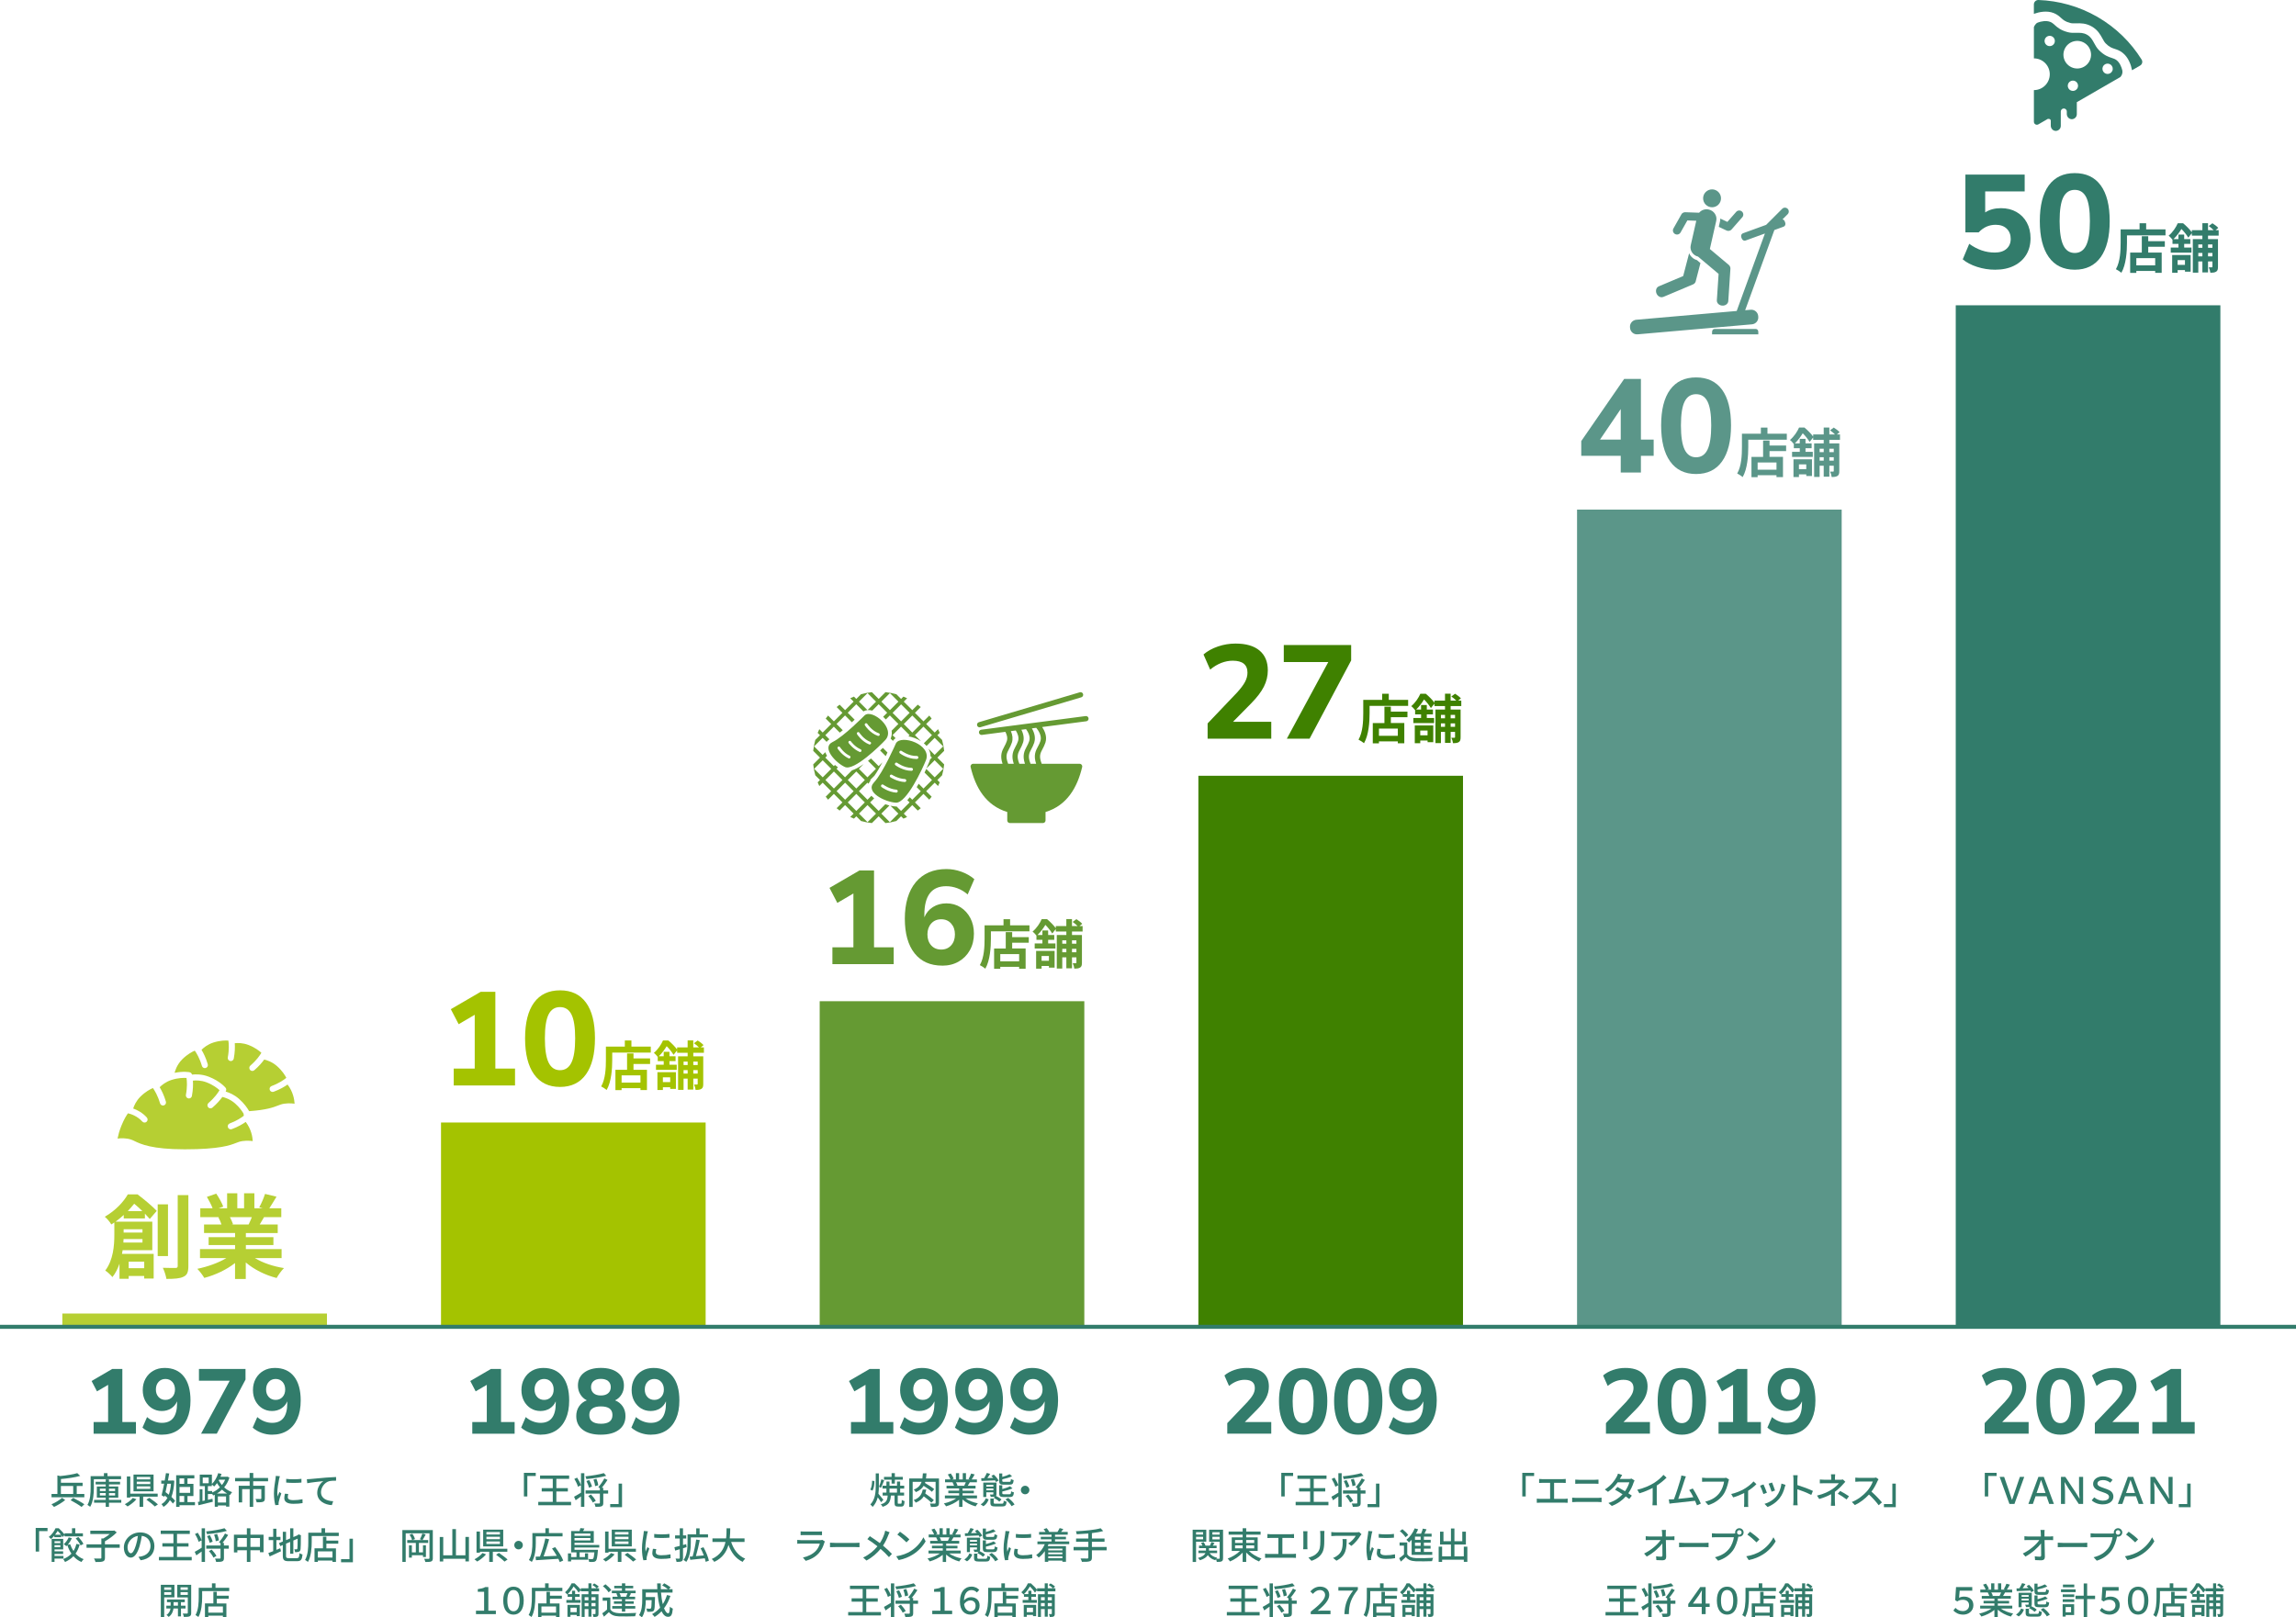 <?xml version="1.0" encoding="UTF-8"?><svg id="_イヤー_2" xmlns="http://www.w3.org/2000/svg" viewBox="0 0 1140 803.22"><defs><style>.cls-1{fill:#5b9689;}.cls-2{fill:#b6cf33;}.cls-3{fill:#a4c300;}.cls-4{fill:#659a33;}.cls-5{fill:#3f8100;}.cls-6{fill:none;stroke:#327c6b;stroke-miterlimit:10;stroke-width:2px;}.cls-7{fill:#327c6b;}</style></defs><g id="_イヤー_1-2"><g><g><path class="cls-7" d="M46.48,711.98v-5.79h7.2v-18.47l-5.52,3.24-2.69-5.15,10.26-5.97h5.02v26.36h6.75v5.79h-21.02Z"/><path class="cls-7" d="M80.32,712.48c-1.73,0-3.44-.3-5.13-.91-1.69-.61-3.17-1.47-4.45-2.6l2.28-5.24c1.09,.94,2.27,1.66,3.53,2.14,1.26,.49,2.55,.73,3.85,.73,5.02,0,7.52-3.27,7.52-9.8v-.87c-.64,1.49-1.63,2.66-2.96,3.51-1.34,.85-2.89,1.28-4.65,1.28s-3.4-.45-4.83-1.35c-1.43-.9-2.55-2.13-3.37-3.69-.82-1.57-1.23-3.35-1.23-5.36,0-2.13,.46-4.02,1.39-5.68,.93-1.66,2.2-2.96,3.83-3.9,1.63-.94,3.5-1.41,5.63-1.41,4.13,0,7.31,1.41,9.53,4.22,2.22,2.81,3.33,6.79,3.33,11.92,0,3.59-.57,6.64-1.71,9.17-1.14,2.52-2.77,4.46-4.9,5.81-2.13,1.35-4.68,2.03-7.66,2.03Zm1.82-17.28c1.4,0,2.54-.48,3.42-1.44,.88-.96,1.32-2.2,1.32-3.72s-.44-2.81-1.32-3.78c-.88-.97-2.02-1.46-3.42-1.46s-2.54,.49-3.42,1.46c-.88,.97-1.32,2.23-1.32,3.78s.44,2.76,1.32,3.72,2.02,1.44,3.42,1.44Z"/><path class="cls-7" d="M99.83,711.98l14.23-26.31h-15.28v-5.84h23.12v5.29l-14.27,26.86h-7.8Z"/><path class="cls-7" d="M135.04,712.48c-1.73,0-3.44-.3-5.13-.91-1.69-.61-3.17-1.47-4.45-2.6l2.28-5.24c1.09,.94,2.27,1.66,3.53,2.14,1.26,.49,2.55,.73,3.85,.73,5.02,0,7.52-3.27,7.52-9.8v-.87c-.64,1.49-1.63,2.66-2.96,3.51-1.34,.85-2.89,1.28-4.65,1.28s-3.4-.45-4.83-1.35c-1.43-.9-2.55-2.13-3.37-3.69-.82-1.57-1.23-3.35-1.23-5.36,0-2.13,.46-4.02,1.39-5.68,.93-1.66,2.2-2.96,3.83-3.9,1.63-.94,3.5-1.41,5.63-1.41,4.13,0,7.31,1.41,9.53,4.22,2.22,2.81,3.33,6.79,3.33,11.92,0,3.59-.57,6.64-1.71,9.17-1.14,2.52-2.77,4.46-4.9,5.81-2.13,1.35-4.68,2.03-7.66,2.03Zm1.82-17.28c1.4,0,2.54-.48,3.42-1.44,.88-.96,1.32-2.2,1.32-3.72s-.44-2.81-1.32-3.78c-.88-.97-2.02-1.46-3.42-1.46s-2.54,.49-3.42,1.46c-.88,.97-1.32,2.23-1.32,3.78s.44,2.76,1.32,3.72,2.02,1.44,3.42,1.44Z"/></g><g><path class="cls-7" d="M234.5,711.98v-5.79h7.2v-18.47l-5.52,3.24-2.69-5.15,10.26-5.97h5.02v26.36h6.75v5.79h-21.02Z"/><path class="cls-7" d="M268.34,712.48c-1.73,0-3.44-.3-5.13-.91-1.69-.61-3.17-1.47-4.45-2.6l2.28-5.24c1.09,.94,2.27,1.66,3.53,2.14,1.26,.49,2.55,.73,3.85,.73,5.02,0,7.52-3.27,7.52-9.8v-.87c-.64,1.49-1.63,2.66-2.96,3.51-1.34,.85-2.89,1.28-4.65,1.28s-3.4-.45-4.83-1.35c-1.43-.9-2.55-2.13-3.37-3.69-.82-1.57-1.23-3.35-1.23-5.36,0-2.13,.46-4.02,1.39-5.68,.93-1.66,2.2-2.96,3.83-3.9,1.63-.94,3.5-1.41,5.63-1.41,4.13,0,7.31,1.41,9.53,4.22,2.22,2.81,3.33,6.79,3.33,11.92,0,3.59-.57,6.64-1.71,9.17-1.14,2.52-2.77,4.46-4.9,5.81-2.13,1.35-4.68,2.03-7.66,2.03Zm1.82-17.28c1.4,0,2.54-.48,3.42-1.44,.88-.96,1.32-2.2,1.32-3.72s-.44-2.81-1.32-3.78c-.88-.97-2.02-1.46-3.42-1.46s-2.54,.49-3.42,1.46c-.88,.97-1.32,2.23-1.32,3.78s.44,2.76,1.32,3.72,2.02,1.44,3.42,1.44Z"/><path class="cls-7" d="M298.34,712.48c-3.83,0-6.83-.81-8.98-2.44-2.16-1.63-3.24-3.9-3.24-6.82,0-1.88,.48-3.51,1.44-4.88,.96-1.37,2.23-2.34,3.81-2.92-1.34-.67-2.41-1.65-3.21-2.94-.81-1.29-1.21-2.76-1.21-4.4,0-2.74,1.03-4.88,3.08-6.43,2.05-1.55,4.83-2.33,8.32-2.33s6.28,.77,8.34,2.33c2.07,1.55,3.1,3.69,3.1,6.43,0,1.67-.4,3.16-1.21,4.47-.81,1.31-1.88,2.27-3.21,2.87,1.58,.61,2.84,1.6,3.78,2.96,.94,1.37,1.41,2.98,1.41,4.83,0,2.92-1.08,5.19-3.24,6.82-2.16,1.63-5.15,2.44-8.98,2.44Zm0-5.43c3.83,0,5.75-1.44,5.75-4.33s-1.92-4.29-5.75-4.29c-1.85,0-3.28,.36-4.26,1.07-.99,.71-1.48,1.79-1.48,3.21s.49,2.51,1.48,3.24c.99,.73,2.41,1.09,4.26,1.09Zm0-14.04c1.55,0,2.76-.37,3.62-1.12,.87-.74,1.3-1.76,1.3-3.03s-.43-2.28-1.3-3.01-2.07-1.09-3.62-1.09-2.75,.36-3.6,1.09c-.85,.73-1.28,1.73-1.28,3.01s.43,2.29,1.28,3.03c.85,.75,2.05,1.12,3.6,1.12Z"/><path class="cls-7" d="M323.06,712.48c-1.73,0-3.44-.3-5.13-.91-1.69-.61-3.17-1.47-4.45-2.6l2.28-5.24c1.09,.94,2.27,1.66,3.53,2.14,1.26,.49,2.55,.73,3.85,.73,5.02,0,7.52-3.27,7.52-9.8v-.87c-.64,1.49-1.63,2.66-2.96,3.51-1.34,.85-2.89,1.28-4.65,1.28s-3.4-.45-4.83-1.35c-1.43-.9-2.55-2.13-3.37-3.69-.82-1.57-1.23-3.35-1.23-5.36,0-2.13,.46-4.02,1.39-5.68,.93-1.66,2.2-2.96,3.83-3.9,1.63-.94,3.5-1.41,5.63-1.41,4.13,0,7.31,1.41,9.53,4.22,2.22,2.81,3.33,6.79,3.33,11.92,0,3.59-.57,6.64-1.71,9.17-1.14,2.52-2.77,4.46-4.9,5.81-2.13,1.35-4.68,2.03-7.66,2.03Zm1.82-17.28c1.4,0,2.54-.48,3.42-1.44,.88-.96,1.32-2.2,1.32-3.72s-.44-2.81-1.32-3.78c-.88-.97-2.02-1.46-3.42-1.46s-2.54,.49-3.42,1.46c-.88,.97-1.32,2.23-1.32,3.78s.44,2.76,1.32,3.72,2.02,1.44,3.42,1.44Z"/></g><g><path class="cls-7" d="M422.53,711.98v-5.79h7.2v-18.47l-5.52,3.24-2.69-5.15,10.26-5.97h5.02v26.36h6.75v5.79h-21.02Z"/><path class="cls-7" d="M456.36,712.48c-1.73,0-3.44-.3-5.13-.91-1.69-.61-3.17-1.47-4.45-2.6l2.28-5.24c1.09,.94,2.27,1.66,3.53,2.14,1.26,.49,2.55,.73,3.85,.73,5.02,0,7.52-3.27,7.52-9.8v-.87c-.64,1.49-1.63,2.66-2.96,3.51-1.34,.85-2.89,1.28-4.65,1.28s-3.4-.45-4.83-1.35c-1.43-.9-2.55-2.13-3.37-3.69-.82-1.57-1.23-3.35-1.23-5.36,0-2.13,.46-4.02,1.39-5.68,.93-1.66,2.2-2.96,3.83-3.9,1.63-.94,3.5-1.41,5.63-1.41,4.13,0,7.31,1.41,9.53,4.22,2.22,2.81,3.33,6.79,3.33,11.92,0,3.59-.57,6.64-1.71,9.17-1.14,2.52-2.77,4.46-4.9,5.81-2.13,1.35-4.68,2.03-7.66,2.03Zm1.82-17.28c1.4,0,2.54-.48,3.42-1.44,.88-.96,1.32-2.2,1.32-3.72s-.44-2.81-1.32-3.78c-.88-.97-2.02-1.46-3.42-1.46s-2.54,.49-3.42,1.46c-.88,.97-1.32,2.23-1.32,3.78s.44,2.76,1.32,3.72,2.02,1.44,3.42,1.44Z"/><path class="cls-7" d="M483.72,712.48c-1.73,0-3.44-.3-5.13-.91-1.69-.61-3.17-1.47-4.45-2.6l2.28-5.24c1.09,.94,2.27,1.66,3.53,2.14,1.26,.49,2.55,.73,3.85,.73,5.02,0,7.52-3.27,7.52-9.8v-.87c-.64,1.49-1.63,2.66-2.96,3.51-1.34,.85-2.89,1.28-4.65,1.28s-3.4-.45-4.83-1.35c-1.43-.9-2.55-2.13-3.37-3.69-.82-1.57-1.23-3.35-1.23-5.36,0-2.13,.46-4.02,1.39-5.68,.93-1.66,2.2-2.96,3.83-3.9,1.63-.94,3.5-1.41,5.63-1.41,4.13,0,7.31,1.41,9.53,4.22,2.22,2.81,3.33,6.79,3.33,11.92,0,3.59-.57,6.64-1.71,9.17-1.14,2.52-2.77,4.46-4.9,5.81-2.13,1.35-4.68,2.03-7.66,2.03Zm1.82-17.28c1.4,0,2.54-.48,3.42-1.44,.88-.96,1.32-2.2,1.32-3.72s-.44-2.81-1.32-3.78c-.88-.97-2.02-1.46-3.42-1.46s-2.54,.49-3.42,1.46c-.88,.97-1.32,2.23-1.32,3.78s.44,2.76,1.32,3.72,2.02,1.44,3.42,1.44Z"/><path class="cls-7" d="M511.08,712.48c-1.73,0-3.44-.3-5.13-.91-1.69-.61-3.17-1.47-4.45-2.6l2.28-5.24c1.09,.94,2.27,1.66,3.53,2.14,1.26,.49,2.55,.73,3.85,.73,5.02,0,7.52-3.27,7.52-9.8v-.87c-.64,1.49-1.63,2.66-2.96,3.51-1.34,.85-2.89,1.28-4.65,1.28s-3.4-.45-4.83-1.35c-1.43-.9-2.55-2.13-3.37-3.69-.82-1.57-1.23-3.35-1.23-5.36,0-2.13,.46-4.02,1.39-5.68,.93-1.66,2.2-2.96,3.83-3.9,1.63-.94,3.5-1.41,5.63-1.41,4.13,0,7.31,1.41,9.53,4.22,2.22,2.81,3.33,6.79,3.33,11.92,0,3.59-.57,6.64-1.71,9.17-1.14,2.52-2.77,4.46-4.9,5.81-2.13,1.35-4.68,2.03-7.66,2.03Zm1.82-17.28c1.4,0,2.54-.48,3.42-1.44,.88-.96,1.32-2.2,1.32-3.72s-.44-2.81-1.32-3.78c-.88-.97-2.02-1.46-3.42-1.46s-2.54,.49-3.42,1.46c-.88,.97-1.32,2.23-1.32,3.78s.44,2.76,1.32,3.72,2.02,1.44,3.42,1.44Z"/></g><g><path class="cls-7" d="M609.36,711.98v-5.24l10.08-10.58c1.28-1.4,2.2-2.62,2.76-3.67,.56-1.05,.84-2.1,.84-3.17,0-2.74-1.69-4.1-5.06-4.1-1.31,0-2.62,.25-3.92,.75-1.31,.5-2.58,1.27-3.83,2.3l-2.28-5.2c1.34-1.16,2.99-2.07,4.95-2.74,1.96-.67,3.97-1,6.04-1,3.59,0,6.33,.8,8.23,2.39,1.9,1.6,2.85,3.87,2.85,6.82,0,1.95-.45,3.81-1.35,5.59s-2.36,3.7-4.4,5.77l-6.2,6.29h13.13v5.79h-21.84Z"/><path class="cls-7" d="M647.03,712.48c-3.89,0-6.86-1.44-8.91-4.33-2.05-2.89-3.08-7.01-3.08-12.36s1.03-9.43,3.08-12.24c2.05-2.81,5.02-4.22,8.91-4.22s6.86,1.41,8.92,4.22c2.05,2.81,3.08,6.89,3.08,12.24s-1.03,9.47-3.08,12.36c-2.05,2.89-5.02,4.33-8.92,4.33Zm0-5.75c1.76,0,3.07-.87,3.92-2.62,.85-1.75,1.28-4.52,1.28-8.32s-.43-6.54-1.28-8.21c-.85-1.67-2.16-2.51-3.92-2.51s-3.07,.84-3.92,2.51c-.85,1.67-1.28,4.41-1.28,8.21s.43,6.57,1.28,8.32c.85,1.75,2.16,2.62,3.92,2.62Z"/><path class="cls-7" d="M674.39,712.48c-3.89,0-6.86-1.44-8.91-4.33-2.05-2.89-3.08-7.01-3.08-12.36s1.03-9.43,3.08-12.24c2.05-2.81,5.02-4.22,8.91-4.22s6.86,1.41,8.92,4.22c2.05,2.81,3.08,6.89,3.08,12.24s-1.03,9.47-3.08,12.36c-2.05,2.89-5.02,4.33-8.92,4.33Zm0-5.75c1.76,0,3.07-.87,3.92-2.62,.85-1.75,1.28-4.52,1.28-8.32s-.43-6.54-1.28-8.21c-.85-1.67-2.16-2.51-3.92-2.51s-3.07,.84-3.92,2.51c-.85,1.67-1.28,4.41-1.28,8.21s.43,6.57,1.28,8.32c.85,1.75,2.16,2.62,3.92,2.62Z"/><path class="cls-7" d="M699.1,712.48c-1.73,0-3.44-.3-5.13-.91-1.69-.61-3.17-1.47-4.45-2.6l2.28-5.24c1.09,.94,2.27,1.66,3.53,2.14,1.26,.49,2.55,.73,3.85,.73,5.02,0,7.52-3.27,7.52-9.8v-.87c-.64,1.49-1.63,2.66-2.96,3.51-1.34,.85-2.89,1.28-4.65,1.28s-3.41-.45-4.83-1.35c-1.43-.9-2.55-2.13-3.37-3.69-.82-1.57-1.23-3.35-1.23-5.36,0-2.13,.46-4.02,1.39-5.68,.93-1.66,2.2-2.96,3.83-3.9,1.63-.94,3.5-1.41,5.63-1.41,4.13,0,7.31,1.41,9.53,4.22,2.22,2.81,3.33,6.79,3.33,11.92,0,3.59-.57,6.64-1.71,9.17-1.14,2.52-2.77,4.46-4.9,5.81-2.13,1.35-4.68,2.03-7.66,2.03Zm1.82-17.28c1.4,0,2.54-.48,3.42-1.44,.88-.96,1.32-2.2,1.32-3.72s-.44-2.81-1.32-3.78c-.88-.97-2.02-1.46-3.42-1.46s-2.54,.49-3.42,1.46c-.88,.97-1.32,2.23-1.32,3.78s.44,2.76,1.32,3.72c.88,.96,2.02,1.44,3.42,1.44Z"/></g><g><path class="cls-7" d="M797.38,711.98v-5.24l10.08-10.58c1.28-1.4,2.2-2.62,2.76-3.67,.56-1.05,.84-2.1,.84-3.17,0-2.74-1.69-4.1-5.06-4.1-1.31,0-2.62,.25-3.92,.75-1.31,.5-2.58,1.27-3.83,2.3l-2.28-5.2c1.34-1.16,2.99-2.07,4.95-2.74,1.96-.67,3.97-1,6.04-1,3.59,0,6.33,.8,8.23,2.39,1.9,1.6,2.85,3.87,2.85,6.82,0,1.95-.45,3.81-1.35,5.59s-2.36,3.7-4.4,5.77l-6.2,6.29h13.13v5.79h-21.84Z"/><path class="cls-7" d="M835.05,712.48c-3.89,0-6.86-1.44-8.91-4.33-2.05-2.89-3.08-7.01-3.08-12.36s1.03-9.43,3.08-12.24c2.05-2.81,5.02-4.22,8.91-4.22s6.86,1.41,8.92,4.22c2.05,2.81,3.08,6.89,3.08,12.24s-1.03,9.47-3.08,12.36c-2.05,2.89-5.02,4.33-8.92,4.33Zm0-5.75c1.76,0,3.07-.87,3.92-2.62,.85-1.75,1.28-4.52,1.28-8.32s-.43-6.54-1.28-8.21c-.85-1.67-2.16-2.51-3.92-2.51s-3.07,.84-3.92,2.51c-.85,1.67-1.28,4.41-1.28,8.21s.43,6.57,1.28,8.32c.85,1.75,2.16,2.62,3.92,2.62Z"/><path class="cls-7" d="M853.29,711.98v-5.79h7.21v-18.47l-5.52,3.24-2.69-5.15,10.26-5.97h5.02v26.36h6.75v5.79h-21.02Z"/><path class="cls-7" d="M887.12,712.48c-1.73,0-3.44-.3-5.13-.91-1.69-.61-3.17-1.47-4.45-2.6l2.28-5.24c1.09,.94,2.27,1.66,3.53,2.14,1.26,.49,2.55,.73,3.85,.73,5.02,0,7.52-3.27,7.52-9.8v-.87c-.64,1.49-1.63,2.66-2.96,3.51-1.34,.85-2.89,1.28-4.65,1.28s-3.41-.45-4.83-1.35c-1.43-.9-2.55-2.13-3.37-3.69-.82-1.57-1.23-3.35-1.23-5.36,0-2.13,.46-4.02,1.39-5.68,.93-1.66,2.2-2.96,3.83-3.9,1.63-.94,3.5-1.41,5.63-1.41,4.13,0,7.31,1.41,9.53,4.22,2.22,2.81,3.33,6.79,3.33,11.92,0,3.59-.57,6.64-1.71,9.17-1.14,2.52-2.77,4.46-4.9,5.81-2.13,1.35-4.68,2.03-7.66,2.03Zm1.82-17.28c1.4,0,2.54-.48,3.42-1.44,.88-.96,1.32-2.2,1.32-3.72s-.44-2.81-1.32-3.78c-.88-.97-2.02-1.46-3.42-1.46s-2.54,.49-3.42,1.46c-.88,.97-1.32,2.23-1.32,3.78s.44,2.76,1.32,3.72c.88,.96,2.02,1.44,3.42,1.44Z"/></g><g><path class="cls-7" d="M985.41,711.98v-5.24l10.08-10.58c1.28-1.4,2.2-2.62,2.76-3.67,.56-1.05,.84-2.1,.84-3.17,0-2.74-1.69-4.1-5.06-4.1-1.31,0-2.62,.25-3.92,.75-1.31,.5-2.58,1.27-3.83,2.3l-2.28-5.2c1.34-1.16,2.99-2.07,4.95-2.74,1.96-.67,3.97-1,6.04-1,3.59,0,6.33,.8,8.23,2.39,1.9,1.6,2.85,3.87,2.85,6.82,0,1.95-.45,3.81-1.35,5.59s-2.36,3.7-4.4,5.77l-6.2,6.29h13.13v5.79h-21.84Z"/><path class="cls-7" d="M1023.07,712.48c-3.89,0-6.86-1.44-8.91-4.33-2.05-2.89-3.08-7.01-3.08-12.36s1.03-9.43,3.08-12.24c2.05-2.81,5.02-4.22,8.91-4.22s6.86,1.41,8.92,4.22c2.05,2.81,3.08,6.89,3.08,12.24s-1.03,9.47-3.08,12.36c-2.05,2.89-5.02,4.33-8.92,4.33Zm0-5.75c1.76,0,3.07-.87,3.92-2.62,.85-1.75,1.28-4.52,1.28-8.32s-.43-6.54-1.28-8.21c-.85-1.67-2.16-2.51-3.92-2.51s-3.07,.84-3.92,2.51c-.85,1.67-1.28,4.41-1.28,8.21s.43,6.57,1.28,8.32c.85,1.75,2.16,2.62,3.92,2.62Z"/><path class="cls-7" d="M1040.12,711.98v-5.24l10.08-10.58c1.28-1.4,2.2-2.62,2.76-3.67,.56-1.05,.84-2.1,.84-3.17,0-2.74-1.69-4.1-5.06-4.1-1.31,0-2.62,.25-3.92,.75-1.31,.5-2.58,1.27-3.83,2.3l-2.28-5.2c1.34-1.16,2.99-2.07,4.95-2.74,1.96-.67,3.97-1,6.04-1,3.59,0,6.33,.8,8.23,2.39,1.9,1.6,2.85,3.87,2.85,6.82,0,1.95-.45,3.81-1.35,5.59s-2.36,3.7-4.4,5.77l-6.2,6.29h13.13v5.79h-21.84Z"/><path class="cls-7" d="M1068.67,711.98v-5.79h7.21v-18.47l-5.52,3.24-2.69-5.15,10.26-5.97h5.02v26.36h6.75v5.79h-21.02Z"/></g><g><path class="cls-7" d="M32.38,744.93c-1.48,1.24-3.72,2.59-5.58,3.43-.27-.38-.84-.97-1.24-1.31,1.84-.77,4.08-2.13,5.25-3.21l1.57,1.09Zm9.48-1.39H25.58v-1.62h2.92v-9.21l1.37,.31c3.14-.31,6.47-.84,8.5-1.44l1.46,1.35c-2.64,.77-6.29,1.28-9.57,1.57v1.86h10.76v1.59h-2.92v3.97h3.77v1.62Zm-11.62-1.62h6.11v-3.97h-6.11v3.97Zm6.11,1.95c1.75,.86,4.25,2.24,5.54,3.17l-1.42,1.31c-1.15-.93-3.63-2.39-5.43-3.35l1.31-1.13Z"/><path class="cls-7" d="M46.6,734.59v4.25c0,2.83-.26,6.87-1.84,9.48-.29-.29-.98-.78-1.35-.97,1.46-2.44,1.59-5.94,1.59-8.52v-5.76h6.6v-1.5h1.77v1.5h6.73v1.51h-13.49Zm13.62,11.67h-6.11v2.08h-1.62v-2.08h-5.78v-1.4h5.78v-1.11h-4.41v-5.54h4.41v-1.04h-5.01v-1.31h5.01v-1.17h1.62v1.17h5.51v1.31h-5.51v1.04h4.61v5.54h-4.61v1.11h6.11v1.4Zm-10.63-5.82h2.9v-1.15h-2.9v1.15Zm2.9,2.22v-1.19h-2.9v1.19h2.9Zm1.62-3.37v1.15h3.04v-1.15h-3.04Zm3.04,2.19h-3.04v1.19h3.04v-1.19Z"/><path class="cls-7" d="M67.72,744.55c-1.15,1.35-2.88,2.72-4.39,3.57-.35-.33-.97-.86-1.37-1.11,1.5-.77,3.15-2.04,3.99-3.12l1.77,.66Zm3.37-1.29v5.05h-1.79v-5.05h-4.61v.44h-1.7v-10.47h1.7v8.53h13.6v1.5h-7.2Zm5.16-2.66h-9.96v-8.33h9.96v8.33Zm-1.64-7.13h-6.71v1.2h6.71v-1.2Zm0,2.33h-6.71v1.22h6.71v-1.22Zm0,2.35h-6.71v1.24h6.71v-1.24Zm-.49,5.67c1.39,.95,3.3,2.35,4.29,3.28l-1.53,1.04c-.89-.91-2.75-2.39-4.19-3.41l1.44-.91Z"/><path class="cls-7" d="M86.56,735.34c-.18,3.36-.66,5.98-1.44,8.04,.75,.69,1.4,1.37,1.82,1.95l-1.09,1.37c-.36-.51-.88-1.09-1.5-1.71-.82,1.46-1.86,2.53-3.17,3.34-.22-.4-.66-1.04-1-1.37,1.22-.66,2.19-1.7,2.95-3.14-.44-.4-.89-.78-1.35-1.15l-.16,.67-1.39-.78c.38-1.5,.84-3.59,1.26-5.74h-1.42v-1.57h1.71c.24-1.28,.46-2.53,.62-3.67l1.62,.16c-.18,1.09-.4,2.28-.64,3.5h1.9l.27-.04,1,.13Zm-3.48,1.48c-.29,1.44-.6,2.86-.89,4.18,.53,.38,1.08,.82,1.62,1.28,.55-1.51,.91-3.34,1.09-5.45h-1.82Zm13.73,10.7h-7.68v.8h-1.66v-15.72h9.03v1.59h-3.41v2.72h2.95v6.02h-2.95v3.01h3.72v1.59Zm-7.68-13.33v2.72h2.33v-2.72h-2.33Zm5.29,4.27h-5.29v2.92h5.29v-2.92Zm-5.29,7.48h2.33v-3.01h-2.33v3.01Z"/><path class="cls-7" d="M113.91,733.77c-.57,1.9-1.48,3.52-2.61,4.87,1.11,1,2.42,1.84,3.97,2.39-.33,.31-.82,.98-1.04,1.4l-.36-.15v5.93h-1.62v-.58h-4.07v.64h-1.55v-5.96c-.27,.13-.53,.26-.8,.36-.11-.22-.29-.49-.47-.75v.02h-2.13v2.88l2.26-.53,.16,1.5c-2.5,.64-5.14,1.28-7.11,1.73l-.29-1.64c.27-.05,.57-.11,.88-.16v-6.15h1.39v5.85l1.2-.27v-7.11h-2.53v-5.73h6.02v4.67c1.37-1.33,2.52-3.3,3.15-5.4l1.64,.4c-.16,.47-.35,.95-.55,1.4h3.1l.29-.07,1.08,.46Zm-13.26,2.81h2.97v-2.81h-2.97v2.81Zm4.7,4.61c1.37-.58,2.7-1.46,3.85-2.59-.58-.69-1.04-1.4-1.44-2.1-.44,.64-.93,1.22-1.4,1.71-.25-.27-.78-.71-1.17-1v.82h-1.97v2.41h2.13v.75Zm7.4,.51c-.95-.55-1.79-1.22-2.52-1.93-.77,.75-1.62,1.4-2.52,1.93h5.03Zm-.51,4.47v-3.03h-4.07v3.03h4.07Zm-3.48-11.34l-.16,.33c.42,.78,.93,1.57,1.59,2.33,.66-.8,1.2-1.7,1.62-2.66h-3.04Z"/><path class="cls-7" d="M125.72,735.63v2.22h5.78v6.27c0,.89-.2,1.39-.86,1.66-.69,.27-1.71,.29-3.19,.29-.09-.51-.33-1.22-.58-1.68,1.09,.05,2.17,.05,2.48,.04s.4-.09,.4-.35v-4.58h-4.03v8.84h-1.75v-8.84h-3.74v6.6h-1.7v-8.26h5.43v-2.22h-7.24v-1.64h7.22v-2.5h1.81v2.5h7.35v1.64h-7.39Z"/><path class="cls-7" d="M138.96,733.1c-.13,.35-.31,1.06-.38,1.39-.31,1.48-.89,4.87-.89,6.8,0,.64,.04,1.24,.13,1.9,.27-.73,.64-1.6,.91-2.26l.95,.73c-.49,1.37-1.13,3.3-1.29,4.21-.05,.24-.11,.62-.09,.82,0,.18,.02,.46,.04,.67l-1.64,.11c-.36-1.26-.69-3.39-.69-5.83,0-2.7,.58-5.76,.78-7.2,.07-.46,.15-1.02,.16-1.5l2.02,.16Zm4.16,8.83c-.15,.62-.22,1.11-.22,1.6,0,.82,.6,1.46,2.79,1.46,1.62,0,2.99-.15,4.5-.47l.04,1.93c-1.13,.22-2.63,.36-4.58,.36-3.06,0-4.49-1.06-4.49-2.81,0-.71,.15-1.44,.31-2.22l1.64,.15Zm6.55-7.53v1.86c-2.06,.2-5.47,.22-7.57,0v-1.84c2.06,.31,5.69,.24,7.57-.02Z"/><path class="cls-7" d="M154.03,734.5c1.33-.11,4.54-.42,7.86-.71,1.93-.15,3.74-.26,4.98-.29v1.82c-1,0-2.55,.02-3.5,.27-2.41,.71-3.99,3.28-3.99,5.42,0,3.28,3.06,4.38,6.05,4.5l-.66,1.95c-3.54-.18-7.26-2.08-7.26-6.07,0-2.72,1.59-4.91,3.06-5.85-1.59,.18-6.02,.62-8.02,1.04l-.2-1.99c.71-.02,1.33-.05,1.68-.09Z"/><path class="cls-7" d="M17.73,758.78h5.87v1.57h-4.18v10.16h-1.7v-11.72Z"/><path class="cls-7" d="M26.98,762.61c-.47,.56-1.04,1.15-1.68,1.68-.24-.35-.75-.8-1.08-1.02,1.6-1.24,2.75-2.95,3.34-4.32h1.62c1.04,.93,2.24,2.21,2.86,3.14v-.64h3.7v-2.5h1.64v2.5h3.79v1.53h-9.14v-.71l-.95,1.08c-.16-.27-.4-.62-.66-.98v1h-3.46v-.75Zm.09,11.38v1.66h-1.42v-11.41h5.73v5.22h-4.3v.95h4.27v1.28h-4.27v1.02h4.43v1.29h-4.43Zm0-8.62v.95h2.9v-.95h-2.9Zm2.9,2.95v-.97h-2.9v.97h2.9Zm.31-6.16c-.49-.66-1.09-1.35-1.66-1.9-.35,.58-.77,1.24-1.28,1.9h2.94Zm9.28,4.85c-.47,1.77-1.17,3.26-2.06,4.54,1.09,1.2,2.44,2.15,4.03,2.74-.36,.33-.88,.98-1.09,1.42-1.55-.66-2.88-1.64-3.98-2.88-1.13,1.2-2.52,2.13-4.18,2.86-.16-.36-.62-1.11-.91-1.44,1.66-.64,3.03-1.53,4.1-2.7-.86-1.24-1.53-2.64-2.04-4.21-.16,.18-.33,.35-.49,.51-.29-.29-.93-.77-1.31-.98,1-.84,1.93-2.12,2.48-3.39l1.55,.4c-.51,1.19-1.26,2.37-2.06,3.28l1.24-.29c.4,1.22,.95,2.35,1.64,3.37,.64-1,1.11-2.17,1.44-3.52l1.64,.29Zm-.66-3.72c1,1.04,2.08,2.44,2.52,3.43l-1.4,.75c-.4-.95-1.44-2.44-2.43-3.5l1.31-.67Z"/><path class="cls-7" d="M59.46,768.62h-7.35v4.98c0,1.04-.26,1.53-1.02,1.82-.75,.26-1.97,.31-3.67,.29-.11-.49-.44-1.26-.73-1.75,1.37,.05,2.74,.04,3.15,.04,.38-.02,.49-.11,.49-.42v-4.96h-7.37v-1.7h7.37v-2.9h.98c1.11-.62,2.28-1.44,3.21-2.22h-9.68v-1.66h11.47l.38-.11,1.28,.97c-1.55,1.59-3.83,3.28-5.87,4.41v1.51h7.35v1.7Z"/><path class="cls-7" d="M68.76,773.13c.64-.05,1.17-.15,1.6-.26,2.32-.53,4.38-2.21,4.38-5.12,0-2.63-1.57-4.69-4.34-5.03-.26,1.62-.58,3.37-1.08,5.07-1.09,3.68-2.59,5.74-4.39,5.74s-3.43-2.02-3.43-5.03c0-4.01,3.56-7.49,8.08-7.49s7.09,3.03,7.09,6.82-2.43,6.4-6.84,7.02l-1.08-1.71Zm-1.28-5.73c.46-1.42,.8-3.06,.98-4.65-3.25,.53-5.14,3.36-5.14,5.58,0,2.08,.93,3.03,1.66,3.03,.78,0,1.66-1.17,2.5-3.96Z"/><path class="cls-7" d="M95.19,773.2v1.68h-16.28v-1.68h7.2v-5.16h-5.49v-1.66h5.49v-4.61h-6.31v-1.66h14.44v1.66h-6.35v4.61h5.71v1.66h-5.71v5.16h7.29Z"/><path class="cls-7" d="M101.78,758.94v16.72h-1.66v-5.16c-.91,.67-1.84,1.33-2.64,1.9l-.8-1.75c.88-.46,2.15-1.24,3.45-2.02v-9.68h1.66Zm-3.56,2.24c.77,1.19,1.59,2.73,1.9,3.77l-1.5,.73c-.27-1.04-1.04-2.66-1.81-3.87l1.4-.64Zm14.42-.93c-2.66,.78-6.56,1.33-9.86,1.64-.05-.4-.27-1-.47-1.37,3.26-.33,6.98-.93,9.15-1.6l1.19,1.33Zm.98,8.83h-2.43v4.63c0,.93-.18,1.4-.84,1.68-.64,.25-1.62,.27-3.03,.27-.07-.47-.33-1.17-.57-1.66,1.04,.04,2.06,.04,2.39,.02,.27-.02,.36-.07,.36-.33v-4.61h-7.09v-1.57h7.09v-1.15l-.77-.4c.98-1.17,2.28-3.01,2.99-4.41l1.57,.75c-.84,1.33-1.91,2.79-2.83,3.9h.71v1.31h2.43v1.57Zm-9.54-2.92c-.16-.88-.71-2.28-1.26-3.32l1.39-.47c.58,1,1.17,2.35,1.37,3.25l-1.5,.55Zm1.02,3.39c.91,.93,1.91,2.24,2.37,3.14l-1.5,.84c-.38-.91-1.35-2.28-2.24-3.25l1.37-.73Zm2.02-4.16c-.05-.86-.4-2.22-.8-3.28l1.48-.35c.44,1.02,.82,2.35,.89,3.19l-1.57,.44Z"/><path class="cls-7" d="M130.85,762.13v8.72h-1.77v-.98h-4.74v5.8h-1.77v-5.8h-4.72v1.08h-1.7v-8.81h6.42v-3.17h1.77v3.17h6.51Zm-8.28,6.07v-4.41h-4.72v4.41h4.72Zm6.51,0v-4.41h-4.74v4.41h4.74Z"/><path class="cls-7" d="M137.24,769.66c.62-.27,1.28-.55,1.9-.8l.38,1.5c-1.91,.93-3.99,1.88-5.62,2.59l-.66-1.7c.66-.24,1.5-.57,2.41-.93v-5.49h-2.24v-1.6h2.24v-4.05h1.59v4.05h2.02v1.6h-2.02v4.83Zm10.14,4.12c1,0,1.19-.47,1.33-2.46,.38,.27,1.04,.55,1.5,.64-.24,2.52-.75,3.34-2.73,3.34h-4.18c-2.24,0-2.88-.57-2.88-2.75v-5.27l-1.26,.55-.64-1.51,1.9-.8v-4.83h1.6v4.16l2.04-.86v-5.01h1.59v4.34l1.99-.84,.33-.26,.29-.24,1.19,.46-.07,.29c0,3.41-.04,5.89-.15,6.6-.09,.77-.4,1.17-.97,1.31-.49,.18-1.22,.2-1.75,.2-.05-.44-.2-1.08-.38-1.44,.38,.02,.88,.02,1.06,.02,.24,0,.4-.07,.47-.46,.07-.35,.11-2.04,.11-4.83l-2.12,.91v6.55h-1.59v-5.87l-2.04,.88v5.98c0,1.02,.2,1.22,1.37,1.22h3.99Z"/><path class="cls-7" d="M168.21,761.17v1.64h-13.44v2.99c0,2.84-.27,7.07-1.86,9.86-.31-.27-1.06-.78-1.44-.97,1.48-2.59,1.6-6.29,1.6-8.9v-4.63h6.56v-2.22h1.77v2.22h6.8Zm-6.16,3.92h5.91v1.51h-5.91v2.33h4.76v6.73h-1.73v-.66h-7.26v.67h-1.66v-6.75h4.18v-5.8h1.71v1.95Zm3.03,5.34h-7.26v3.06h7.26v-3.06Z"/><path class="cls-7" d="M175.21,775.85h-5.87v-1.57h4.18v-10.16h1.7v11.72Z"/><path class="cls-7" d="M81.53,793.25v9.79h-1.68v-16.01h6.76v6.22h-5.09Zm0-4.96v1.22h3.5v-1.22h-3.5Zm3.5,3.72v-1.33h-3.5v1.33h3.5Zm4.83,6.78v3.92h-1.51v-3.92h-2.21c-.15,1.22-.73,3.08-2.39,4.19-.24-.31-.75-.77-1.09-1,1.35-.82,1.86-2.19,2.01-3.19h-2.08v-1.4h2.13v-1.73h-1.81v-1.35h8.84v1.35h-1.9v1.73h2.26v1.4h-2.26Zm-1.51-1.4v-1.73h-2.17v1.73h2.17Zm6.58,3.57c0,.93-.18,1.42-.78,1.71-.58,.27-1.5,.33-2.86,.31-.05-.46-.29-1.22-.55-1.68,.93,.02,1.86,.02,2.15,.02,.27-.02,.36-.11,.36-.38v-7.66h-5.23v-6.25h6.91v13.93Zm-5.29-12.67v1.22h3.61v-1.22h-3.61Zm3.61,3.76v-1.37h-3.61v1.37h3.61Z"/><path class="cls-7" d="M113.81,788.53v1.64h-13.44v2.99c0,2.84-.27,7.07-1.86,9.86-.31-.27-1.06-.78-1.44-.97,1.48-2.59,1.6-6.29,1.6-8.9v-4.63h6.56v-2.22h1.77v2.22h6.8Zm-6.16,3.92h5.91v1.51h-5.91v2.33h4.76v6.73h-1.73v-.66h-7.26v.67h-1.66v-6.75h4.18v-5.8h1.71v1.95Zm3.03,5.34h-7.26v3.06h7.26v-3.06Z"/></g><g><path class="cls-7" d="M260.14,731.42h5.87v1.57h-4.18v10.16h-1.7v-11.73Z"/><path class="cls-7" d="M283.54,745.84v1.68h-16.28v-1.68h7.2v-5.16h-5.49v-1.66h5.49v-4.61h-6.31v-1.66h14.44v1.66h-6.35v4.61h5.71v1.66h-5.71v5.16h7.29Z"/><path class="cls-7" d="M290.13,731.58v16.72h-1.66v-5.16c-.91,.67-1.84,1.33-2.64,1.9l-.8-1.75c.88-.46,2.15-1.24,3.45-2.02v-9.68h1.66Zm-3.56,2.24c.77,1.19,1.59,2.73,1.9,3.77l-1.5,.73c-.27-1.04-1.04-2.66-1.81-3.87l1.4-.64Zm14.42-.93c-2.66,.78-6.56,1.33-9.86,1.64-.05-.4-.27-1-.47-1.37,3.26-.33,6.98-.93,9.15-1.6l1.19,1.33Zm.98,8.83h-2.43v4.63c0,.93-.18,1.4-.84,1.68-.64,.25-1.62,.27-3.03,.27-.07-.47-.33-1.17-.57-1.66,1.04,.04,2.06,.04,2.39,.02,.27-.02,.36-.07,.36-.33v-4.61h-7.09v-1.57h7.09v-1.15l-.77-.4c.98-1.17,2.28-3.01,2.99-4.41l1.57,.75c-.84,1.33-1.91,2.79-2.83,3.9h.71v1.31h2.43v1.57Zm-9.54-2.92c-.16-.88-.71-2.28-1.26-3.32l1.39-.47c.58,1,1.17,2.35,1.37,3.25l-1.5,.55Zm1.02,3.39c.91,.93,1.91,2.24,2.37,3.14l-1.5,.84c-.38-.91-1.35-2.28-2.24-3.25l1.37-.73Zm2.02-4.16c-.05-.86-.4-2.22-.8-3.28l1.48-.35c.44,1.02,.82,2.35,.89,3.19l-1.57,.44Z"/><path class="cls-7" d="M308.84,748.49h-5.87v-1.57h4.18v-10.16h1.7v11.72Z"/><path class="cls-7" d="M214.91,773.75c0,.91-.2,1.39-.78,1.66-.58,.26-1.48,.29-2.94,.29-.09-.44-.35-1.17-.57-1.59,.97,.05,1.93,.05,2.22,.04,.29-.02,.4-.11,.4-.42v-12.27h-11.8v14.2h-1.66v-15.81h15.12v13.89Zm-4.89-.53v-.89h-5.52v1.19h-1.44v-6.11h1.44v3.52h1.97v-4.7h-4.27v-1.42h2.39c-.16-.75-.67-1.88-1.22-2.68l1.35-.46c.6,.8,1.15,1.91,1.31,2.66l-1.28,.47h4.96l-1.22-.36c.42-.78,.97-2.02,1.22-2.88l1.66,.44c-.53,1-1.09,2.1-1.59,2.81h2.81v1.42h-4.58v4.7h2.01v-3.52h1.46v5.82h-1.46Z"/><path class="cls-7" d="M232.83,763.25v12.16h-1.75v-1.31h-11.01v1.35h-1.73v-12.16h1.73v9.08h4.52v-13h1.79v13h4.7v-9.12h1.75Z"/><path class="cls-7" d="M241.33,771.91c-1.15,1.35-2.88,2.72-4.39,3.57-.35-.33-.97-.86-1.37-1.11,1.5-.77,3.15-2.04,3.99-3.12l1.77,.66Zm3.37-1.29v5.05h-1.79v-5.05h-4.61v.44h-1.7v-10.47h1.7v8.53h13.6v1.5h-7.2Zm5.16-2.66h-9.96v-8.33h9.96v8.33Zm-1.64-7.13h-6.71v1.2h6.71v-1.2Zm0,2.33h-6.71v1.22h6.71v-1.22Zm0,2.35h-6.71v1.24h6.71v-1.24Zm-.49,5.67c1.39,.95,3.3,2.35,4.29,3.28l-1.53,1.04c-.89-.91-2.75-2.39-4.19-3.41l1.44-.91Z"/><path class="cls-7" d="M257.47,765.2c1.17,0,2.12,.95,2.12,2.12s-.95,2.12-2.12,2.12-2.12-.95-2.12-2.12,.95-2.12,2.12-2.12Z"/><path class="cls-7" d="M266.04,766.04c0,2.81-.27,6.97-1.99,9.63-.29-.26-1.04-.78-1.44-.95,1.59-2.52,1.73-6.13,1.73-8.68v-4.69h6.45v-2.41h1.75v2.41h6.78v1.62h-13.29v3.06Zm11.89,9.7c-.16-.47-.4-1.04-.69-1.62-4.03,.27-8.26,.53-11.14,.69l-.16-1.75c.64-.02,1.37-.05,2.17-.07,.97-2.5,2.08-6.18,2.64-8.99l1.91,.42c-.75,2.79-1.81,6.09-2.75,8.5,2.01-.09,4.29-.18,6.55-.29-.71-1.24-1.55-2.53-2.37-3.63l1.55-.69c1.59,2.04,3.32,4.78,4.01,6.64l-1.71,.8Z"/><path class="cls-7" d="M285.25,768.52v1.13h11.65s-.02,.44-.06,.64c-.25,3.05-.53,4.32-.98,4.85-.33,.33-.67,.46-1.17,.51-.44,.05-1.29,.05-2.19,0,0-.44-.18-1.08-.42-1.46,.78,.09,1.5,.09,1.79,.09s.44-.04,.6-.18c.27-.29,.47-1.13,.66-3.17h-7.33v2.32h2.64v-1.84h1.55v3.15h-8.42v.86h-1.57v-3.98h1.57v1.81h2.66v-2.32h-2.66v-10.58h4.16c.18-.51,.35-1.06,.44-1.48l2.01,.2c-.2,.44-.44,.88-.66,1.28h5.31v5.83h-9.57v1.06h12.29v1.28h-12.29Zm0-6.95v1.15h7.88v-1.15h-7.88Zm7.88,3.41v-1.17h-7.88v1.17h7.88Z"/><path class="cls-7" d="M305.17,771.91c-1.15,1.35-2.88,2.72-4.39,3.57-.35-.33-.97-.86-1.37-1.11,1.5-.77,3.15-2.04,3.99-3.12l1.77,.66Zm3.37-1.29v5.05h-1.79v-5.05h-4.61v.44h-1.7v-10.47h1.7v8.53h13.6v1.5h-7.2Zm5.16-2.66h-9.96v-8.33h9.96v8.33Zm-1.64-7.13h-6.71v1.2h6.71v-1.2Zm0,2.33h-6.71v1.22h6.71v-1.22Zm0,2.35h-6.71v1.24h6.71v-1.24Zm-.49,5.67c1.39,.95,3.3,2.35,4.29,3.28l-1.53,1.04c-.89-.91-2.75-2.39-4.19-3.41l1.44-.91Z"/><path class="cls-7" d="M321.69,760.46c-.13,.35-.31,1.06-.38,1.39-.31,1.48-.89,4.87-.89,6.8,0,.64,.04,1.24,.13,1.9,.27-.73,.64-1.6,.91-2.26l.95,.73c-.49,1.37-1.13,3.3-1.29,4.21-.05,.24-.11,.62-.09,.82,0,.18,.02,.46,.04,.67l-1.64,.11c-.36-1.26-.69-3.39-.69-5.83,0-2.7,.58-5.76,.78-7.2,.07-.46,.15-1.02,.16-1.5l2.02,.16Zm4.16,8.83c-.15,.62-.22,1.11-.22,1.6,0,.82,.6,1.46,2.79,1.46,1.62,0,2.99-.15,4.5-.47l.04,1.93c-1.13,.22-2.63,.36-4.58,.36-3.06,0-4.49-1.06-4.49-2.81,0-.71,.15-1.44,.31-2.22l1.64,.15Zm6.55-7.53v1.86c-2.06,.2-5.47,.22-7.57,0v-1.84c2.06,.31,5.69,.24,7.57-.02Z"/><path class="cls-7" d="M340.9,768.33c-.58,.18-1.19,.36-1.77,.55v4.81c0,.89-.18,1.37-.69,1.64-.53,.27-1.31,.33-2.52,.33-.05-.44-.27-1.17-.49-1.64,.77,.02,1.51,.02,1.75,.02s.33-.09,.33-.35v-4.32l-2.28,.66-.36-1.66c.73-.16,1.64-.4,2.64-.67v-3.65h-2.32v-1.57h2.32v-3.52h1.62v3.52h1.59v1.57h-1.59v3.21l1.57-.44,.2,1.51Zm2.1-2.22c0,2.79-.33,6.86-2.24,9.54-.31-.27-1-.77-1.37-.95,1.81-2.5,1.99-6.05,1.99-8.61v-4.12h4.3v-2.97h1.68v2.97h4.19v1.53h-8.55v2.61Zm7.4,9.52c-.09-.51-.26-1.11-.46-1.77-2.59,.29-5.27,.58-7.22,.77l-.29-1.59,1.48-.11c.67-2.37,1.4-5.82,1.75-8.37l1.79,.27c-.51,2.61-1.24,5.69-1.91,7.95,1.24-.09,2.59-.22,3.92-.35-.46-1.22-1.02-2.48-1.6-3.56l1.44-.49c1.19,2.15,2.33,4.9,2.68,6.67l-1.57,.57Z"/><path class="cls-7" d="M363.02,765.74c1.24,3.79,3.54,6.87,6.98,8.31-.42,.36-.98,1.08-1.26,1.59-3.41-1.59-5.62-4.54-7.04-8.41-.93,3.3-2.9,6.46-7.04,8.41-.27-.46-.82-1.06-1.29-1.42,4.34-1.9,6.11-5.18,6.84-8.48h-6.47v-1.75h6.78c.22-1.82,.2-3.57,.22-5.03h1.84c-.02,1.48-.04,3.23-.26,5.03h7.35v1.75h-6.66Z"/><path class="cls-7" d="M236.32,799.87h4.05v-9.37h-3.14v-1.33c1.59-.26,2.75-.42,3.67-1.02h1.57v11.72h3.74v1.73h-9.88v-1.73Z"/><path class="cls-7" d="M249.86,794.82c0-4.6,2.06-6.87,5.09-6.87s5.09,2.28,5.09,6.87-2.06,7.02-5.09,7.02-5.09-2.42-5.09-7.02Zm8.13,0c0-3.88-1.31-5.21-3.04-5.21s-3.05,1.33-3.05,5.21,1.31,5.34,3.05,5.34,3.04-1.46,3.04-5.34Z"/><path class="cls-7" d="M279.22,788.53v1.64h-13.44v2.99c0,2.84-.27,7.07-1.86,9.86-.31-.27-1.06-.78-1.44-.97,1.48-2.59,1.6-6.29,1.6-8.9v-4.63h6.56v-2.22h1.77v2.22h6.8Zm-6.16,3.92h5.91v1.51h-5.91v2.33h4.76v6.73h-1.73v-.66h-7.26v.67h-1.66v-6.75h4.18v-5.8h1.71v1.95Zm3.03,5.34h-7.26v3.06h7.26v-3.06Z"/><path class="cls-7" d="M293.68,790.24v1.48h3.48v9.63c0,.69-.11,1.13-.53,1.39-.46,.24-1.04,.27-1.95,.27-.04-.42-.26-1.08-.46-1.46,.57,.02,1.06,.02,1.22,.02s.24-.05,.24-.24v-2.28h-2.01v3.83h-1.51v-3.83h-1.88v3.94h-1.48v-11.27h3.35v-1.48h-3.79v-.62l-1.04,1.28c-.51-.82-1.55-2.13-2.52-3.06-.67,1.17-1.62,2.57-2.95,3.81h2.17v-1.68h1.53v1.68h2.26v1.33h-2.26v1.59h2.7v1.39h-7.04v-1.39h2.81v-1.59h-2.17v-1.33l-.22,.2c-.24-.35-.77-.88-1.09-1.11,1.53-1.33,2.64-3.04,3.25-4.43h1.5c1.09,.95,2.42,2.28,3.08,3.23v-.78h3.79v-2.46h1.51v2.46h2.59c-.46-.51-1.39-1.19-2.15-1.64l.95-.78c.8,.42,1.77,1.08,2.24,1.57l-.97,.86h1.13v1.5h-3.79Zm-11.93,6.76h6.15v5.6h-1.55v-.62h-3.1v.95h-1.5v-5.93Zm1.5,1.39v2.21h3.1v-2.21h-3.1Zm7.04-5.23v1.55h1.88v-1.55h-1.88Zm1.88,4.5v-1.57h-1.88v1.57h1.88Zm1.51-4.5v1.55h2.01v-1.55h-2.01Zm2.01,4.5v-1.57h-2.01v1.57h2.01Z"/><path class="cls-7" d="M303.04,799.21c.78,1.26,2.22,1.82,4.25,1.91,2.06,.09,6.29,.04,8.61-.13-.2,.38-.46,1.17-.55,1.66-2.1,.09-5.96,.13-8.08,.05-2.26-.09-3.83-.69-4.94-2.1-.77,.75-1.57,1.48-2.46,2.26l-.84-1.68c.73-.49,1.62-1.19,2.39-1.86v-4.39h-2.19v-1.57h3.81v5.83Zm-.88-8.46c-.51-.91-1.73-2.17-2.81-3.04l1.29-.95c1.06,.82,2.33,2.02,2.88,2.92l-1.37,1.08Zm4.5,.44h-2.88v-1.26h5.01v-1.17h-3.81v-1.22h3.81v-1.24h1.66v1.24h3.94v1.22h-3.94v1.17h5.14v1.26h-2.95l.67,.16c-.33,.6-.64,1.17-.91,1.6h2.95v1.24h-4.91v1.04h4.21v1.22h-4.21v1.11h4.98v1.28h-4.98v1.5h-1.66v-1.5h-4.8v-1.28h4.8v-1.11h-3.96v-1.22h3.96v-1.04h-4.67v-1.24h2.57c-.13-.47-.4-1.11-.69-1.62l.66-.15Zm4.23,1.62c.24-.47,.51-1.13,.69-1.62h-4.01c.33,.51,.62,1.15,.71,1.62l-.64,.15h3.77l-.53-.15Z"/><path class="cls-7" d="M332.88,792.52c-.77,2.35-1.84,4.41-3.17,6.16,.62,1.55,1.33,2.5,2.1,2.5,.47,0,.69-.93,.8-3.28,.4,.4,1,.78,1.46,.95-.27,3.21-.89,4.07-2.39,4.07-1.33,0-2.39-1.02-3.21-2.74-1.04,1.09-2.19,2.02-3.45,2.79-.26-.36-.86-1.08-1.24-1.39,1.51-.84,2.86-1.9,3.98-3.19-.66-2.06-1.08-4.67-1.29-7.51h-5.83v2.21h4.58v.66c-.09,3.96-.18,5.52-.56,6.04-.33,.38-.67,.53-1.17,.58-.46,.07-1.28,.07-2.15,.04-.04-.49-.2-1.15-.46-1.59,.75,.07,1.46,.09,1.75,.09,.26,0,.44-.05,.57-.22,.2-.26,.31-1.29,.36-4.05h-2.92c-.02,2.59-.33,6.24-1.93,8.59-.29-.35-1.04-.95-1.42-1.17,1.46-2.19,1.59-5.32,1.59-7.68v-5.16h7.49c-.05-.95-.09-1.93-.09-2.9h1.79c-.02,.98,0,1.95,.05,2.9h3.52c-.71-.6-1.9-1.39-2.86-1.91l1.02-1.04c1.08,.57,2.44,1.4,3.15,2.02l-.88,.93h1.86v1.66h-5.73c.18,2.17,.47,4.14,.89,5.76,.88-1.35,1.55-2.86,2.08-4.54l1.71,.42Z"/></g><g><path class="cls-7" d="M434.16,735.5c.02,1.68-.24,3.59-.95,4.76l-1.11-.51c.64-.98,.89-2.81,.91-4.41l1.15,.16Zm3.3,10.52c-.35-.62-1.04-1.6-1.64-2.44-.44,1.71-1.2,3.34-2.53,4.76-.26-.35-.78-.93-1.15-1.19,2.43-2.59,2.68-6.02,2.68-9.26v-6.18h1.55v6.18c0,1.31-.04,2.63-.22,3.92,.62,.69,2.1,2.55,2.46,3.01l-1.15,1.2Zm1.55-10.9c-.53,1.26-1.09,2.75-1.59,3.72l-1-.47c.42-1,.97-2.64,1.2-3.76l1.39,.51Zm8.28,11.65c.35,0,.42-.26,.46-1.9,.33,.26,.98,.51,1.39,.6-.13,2.17-.55,2.7-1.68,2.7h-1.53c-1.44,0-1.77-.44-1.77-1.9v-3.57h-1.81c-.24,2.94-.95,4.63-4.12,5.6-.16-.38-.58-.98-.89-1.26,2.7-.71,3.25-2.01,3.41-4.34h-2.5v-1.46h1.88v-2.01h-1.95v-1.42h1.95v-2.06h1.53v2.06h3.72v-2.06h1.57v2.06h2.01v1.42h-2.01v2.01h1.95v1.46h-3.15v3.57c0,.44,.07,.49,.46,.49h1.09Zm-4.6-11.93h-3.77v-1.42h3.77v-1.84h1.62v1.84h3.94v1.42h-3.94v1.93h-1.62v-1.93Zm-1.04,6.4h3.72v-2.01h-3.72v2.01Z"/><path class="cls-7" d="M466.22,746.32c0,.95-.2,1.48-.82,1.73-.64,.29-1.68,.33-3.15,.33-.07-.47-.31-1.26-.55-1.71,1.06,.05,2.13,.04,2.44,.04,.31-.02,.4-.11,.4-.42v-10.41h-5.12c-.05,.2-.13,.4-.18,.57,1.57,.91,3.59,2.19,4.61,3.06l-1.17,1.33c-.88-.84-2.57-2.02-4.08-2.97-.78,1.31-1.97,2.37-3.88,3.14-.18-.38-.66-.98-1.02-1.26,2.24-.88,3.32-2.19,3.9-3.87h-4.45v12.47h-1.7v-14.13h6.53c.11-.78,.18-1.64,.24-2.55h1.79c-.05,.89-.13,1.75-.26,2.55h6.47v12.11Zm-3.81-.09c-.8-.86-2.37-2.12-3.74-3.14-.8,1.28-2.01,2.35-4.01,3.14-.18-.4-.64-.98-1-1.29,3.23-1.13,4.08-3.21,4.49-5.23h1.75c-.13,.66-.29,1.31-.51,1.95,1.44,.98,3.35,2.41,4.3,3.34l-1.28,1.24Z"/><path class="cls-7" d="M479.35,744.09c1.6,1.13,3.96,2.06,6.18,2.48-.38,.36-.88,1.06-1.13,1.51-2.37-.64-4.81-1.86-6.53-3.43v3.67h-1.66v-3.54c-1.73,1.46-4.19,2.64-6.47,3.28-.26-.44-.73-1.08-1.11-1.44,2.17-.46,4.54-1.4,6.15-2.53h-5.63v-1.42h7.08v-1.11h-5.38v-1.28h5.38v-1.09h-6.27v-1.35h3.74c-.16-.51-.47-1.17-.77-1.66l.44-.07h-4.14v-1.42h2.7c-.27-.71-.82-1.71-1.33-2.46l1.48-.49c.57,.78,1.2,1.9,1.46,2.61l-.93,.35h2.01v-3.12h1.59v3.12h1.81v-3.12h1.6v3.12h1.97l-.69-.22c.44-.73,1-1.88,1.28-2.7l1.75,.44c-.49,.89-1.04,1.81-1.51,2.48h2.63v1.42h-3.52c-.35,.62-.71,1.22-1.02,1.73h3.87v1.35h-6.46v1.09h5.6v1.28h-5.6v1.11h7.18v1.42h-5.71Zm-4.69-7.99c.33,.53,.66,1.19,.78,1.62l-.53,.11h3.85c.27-.49,.57-1.15,.8-1.73h-4.9Z"/><path class="cls-7" d="M486.93,747.08c1.22-.67,2.08-1.82,2.52-3.01l1.44,.53c-.49,1.33-1.28,2.61-2.61,3.41l-1.35-.93Zm.26-12.98l1.44-.04c.49-.82,1.02-1.84,1.35-2.59l1.66,.47c-.44,.67-.93,1.42-1.4,2.08l2.9-.09c-.31-.35-.62-.69-.93-.98l1.2-.64c.95,.84,1.99,2.06,2.41,2.94l-1.28,.73c-.13-.25-.29-.53-.47-.82-2.46,.13-4.96,.22-6.78,.29l-.09-1.35Zm6.86,9.1c-.46,.16-1.15,.18-2.12,.18-.07-.38-.27-.88-.46-1.2,.67,.02,1.29,.02,1.5,0,.18,0,.25-.05,.25-.26v-.84h-3.5v2.35h-1.51v-7.18h6.56v5.67c0,.49-.07,.78-.27,.98,1,.46,2.17,1.17,2.75,1.79l-1.09,1.04c-.55-.62-1.77-1.42-2.79-1.91l.67-.62Zm-4.32-5.8v.86h3.5v-.86h-3.5Zm3.5,2.68v-.86h-3.5v.86h3.5Zm4.21,6.67c.71,0,.86-.2,.93-1.51,.33,.22,.98,.44,1.44,.53-.2,1.91-.66,2.35-2.21,2.35h-3.32c-2.04,0-2.53-.4-2.53-1.86v-2.06h1.64v2.04c0,.44,.16,.51,1.08,.51h2.97Zm.97-9.45c-1.86,0-2.32-.44-2.32-1.93v-3.65h1.55v1.73c1.39-.38,2.79-.88,3.65-1.35l1.2,1.02c-1.33,.64-3.19,1.17-4.85,1.51v.71c0,.47,.15,.56,.91,.56h2.57c.62,0,.73-.18,.82-1.4,.31,.22,.95,.44,1.37,.53-.18,1.79-.62,2.26-2.02,2.26h-2.88Zm.02,6.14c-1.88,0-2.33-.44-2.33-1.95v-3.9h1.55v1.88c1.46-.38,2.94-.89,3.83-1.37l1.24,1.04c-1.42,.64-3.34,1.17-5.07,1.55v.78c0,.49,.15,.58,.93,.58h2.63c.64,0,.77-.2,.82-1.48,.33,.26,.97,.46,1.4,.55-.18,1.82-.64,2.32-2.06,2.32h-2.94Zm2.12,.42c1.26,.91,2.59,2.24,3.19,3.28l-1.48,.84c-.51-1-1.82-2.39-3.05-3.34l1.33-.78Z"/><path class="cls-7" d="M508.99,737.84c1.17,0,2.12,.95,2.12,2.11s-.95,2.12-2.12,2.12-2.12-.95-2.12-2.12,.95-2.11,2.12-2.11Z"/><path class="cls-7" d="M409.56,765.51c-.09,.2-.24,.47-.27,.62-.53,1.79-1.33,3.63-2.68,5.12-1.88,2.08-4.19,3.23-6.53,3.88l-1.42-1.64c2.64-.55,4.89-1.73,6.38-3.28,1.04-1.08,1.7-2.44,2.02-3.65h-9.28c-.44,0-1.24,.02-1.93,.07v-1.9c.71,.07,1.4,.13,1.93,.13h9.34c.49,0,.93-.07,1.17-.16l1.28,.8Zm-12.05-5.01c.49,.05,1.15,.09,1.73,.09h7.11c.58,0,1.33-.04,1.79-.09v1.88c-.46-.04-1.19-.05-1.81-.05h-7.09c-.57,0-1.22,.02-1.73,.05v-1.88Z"/><path class="cls-7" d="M412.11,766.11c.58,.05,1.71,.11,2.7,.11h9.9c.89,0,1.6-.07,2.04-.11v2.24c-.4-.02-1.22-.07-2.02-.07h-9.92c-1.02,0-2.1,.04-2.7,.07v-2.24Z"/><path class="cls-7" d="M441.71,760.93c-.22,.36-.51,1.06-.67,1.46-.56,1.53-1.46,3.46-2.61,5.18,1.6,1.33,3.17,2.75,4.43,4.1l-1.48,1.62c-1.31-1.51-2.66-2.81-4.18-4.1-1.66,2.02-3.87,4.1-6.98,5.78l-1.66-1.48c3.1-1.48,5.31-3.37,7.11-5.58-1.33-1.06-3.21-2.46-5.01-3.57l1.22-1.46c1.51,.97,3.52,2.35,4.98,3.45,1.06-1.59,1.75-3.17,2.26-4.67,.15-.42,.33-1.08,.4-1.5l2.19,.77Z"/><path class="cls-7" d="M452.15,770.3c2.94-1.81,5.21-4.54,6.33-6.87l1.11,1.99c-1.31,2.35-3.56,4.85-6.4,6.6-1.84,1.13-4.16,2.21-6.98,2.72l-1.22-1.88c3.04-.46,5.42-1.48,7.17-2.55Zm-.62-5.83l-1.44,1.48c-.95-.97-3.21-2.94-4.56-3.87l1.33-1.42c1.29,.86,3.65,2.75,4.67,3.81Z"/><path class="cls-7" d="M471.23,771.45c1.6,1.13,3.96,2.06,6.18,2.48-.38,.36-.88,1.06-1.13,1.51-2.37-.64-4.81-1.86-6.53-3.43v3.67h-1.66v-3.54c-1.73,1.46-4.19,2.64-6.47,3.28-.26-.44-.73-1.08-1.11-1.44,2.17-.46,4.54-1.4,6.15-2.53h-5.63v-1.42h7.08v-1.11h-5.38v-1.28h5.38v-1.09h-6.27v-1.35h3.74c-.16-.51-.47-1.17-.77-1.66l.44-.07h-4.14v-1.42h2.7c-.27-.71-.82-1.71-1.33-2.46l1.48-.49c.57,.78,1.2,1.9,1.46,2.61l-.93,.35h2.01v-3.12h1.59v3.12h1.81v-3.12h1.6v3.12h1.97l-.69-.22c.44-.73,1-1.88,1.28-2.7l1.75,.44c-.49,.89-1.04,1.81-1.51,2.48h2.63v1.42h-3.52c-.35,.62-.71,1.22-1.02,1.73h3.87v1.35h-6.46v1.09h5.6v1.28h-5.6v1.11h7.18v1.42h-5.71Zm-4.69-7.99c.33,.53,.66,1.19,.78,1.62l-.53,.11h3.85c.27-.49,.56-1.15,.8-1.73h-4.91Z"/><path class="cls-7" d="M478.8,774.44c1.22-.67,2.08-1.82,2.52-3.01l1.44,.53c-.49,1.33-1.28,2.61-2.61,3.41l-1.35-.93Zm.26-12.98l1.44-.04c.49-.82,1.02-1.84,1.35-2.59l1.66,.47c-.44,.67-.93,1.42-1.4,2.08l2.9-.09c-.31-.35-.62-.69-.93-.98l1.2-.64c.95,.84,1.99,2.06,2.41,2.94l-1.28,.73c-.13-.25-.29-.53-.47-.82-2.46,.13-4.96,.22-6.78,.29l-.09-1.35Zm6.86,9.1c-.46,.16-1.15,.18-2.12,.18-.07-.38-.27-.88-.46-1.2,.67,.02,1.29,.02,1.5,0,.18,0,.25-.05,.25-.25v-.84h-3.5v2.35h-1.51v-7.18h6.56v5.67c0,.49-.07,.78-.27,.98,1,.46,2.17,1.17,2.75,1.79l-1.09,1.04c-.55-.62-1.77-1.42-2.79-1.91l.67-.62Zm-4.32-5.8v.86h3.5v-.86h-3.5Zm3.5,2.68v-.86h-3.5v.86h3.5Zm4.21,6.67c.71,0,.86-.2,.93-1.51,.33,.22,.98,.44,1.44,.53-.2,1.91-.66,2.35-2.21,2.35h-3.32c-2.04,0-2.53-.4-2.53-1.86v-2.06h1.64v2.04c0,.44,.16,.51,1.08,.51h2.97Zm.97-9.45c-1.86,0-2.32-.44-2.32-1.93v-3.65h1.55v1.73c1.39-.38,2.79-.88,3.65-1.35l1.2,1.02c-1.33,.64-3.19,1.17-4.85,1.51v.71c0,.47,.15,.56,.91,.56h2.57c.62,0,.73-.18,.82-1.4,.31,.22,.95,.44,1.37,.53-.18,1.79-.62,2.26-2.02,2.26h-2.88Zm.02,6.14c-1.88,0-2.33-.44-2.33-1.95v-3.9h1.55v1.88c1.46-.38,2.94-.89,3.83-1.37l1.24,1.04c-1.42,.64-3.34,1.17-5.07,1.55v.78c0,.49,.15,.58,.93,.58h2.63c.64,0,.77-.2,.82-1.48,.33,.26,.97,.46,1.4,.55-.18,1.82-.64,2.32-2.06,2.32h-2.94Zm2.12,.42c1.26,.91,2.59,2.24,3.19,3.28l-1.48,.84c-.51-1-1.82-2.39-3.05-3.34l1.33-.78Z"/><path class="cls-7" d="M501.25,760.46c-.13,.35-.31,1.06-.38,1.39-.31,1.48-.89,4.87-.89,6.8,0,.64,.04,1.24,.13,1.9,.27-.73,.64-1.6,.91-2.26l.95,.73c-.49,1.37-1.13,3.3-1.29,4.21-.05,.24-.11,.62-.09,.82,0,.18,.02,.46,.04,.67l-1.64,.11c-.36-1.26-.69-3.39-.69-5.83,0-2.7,.58-5.76,.78-7.2,.07-.46,.15-1.02,.16-1.5l2.02,.16Zm4.16,8.83c-.15,.62-.22,1.11-.22,1.6,0,.82,.6,1.46,2.79,1.46,1.62,0,2.99-.15,4.5-.47l.04,1.93c-1.13,.22-2.63,.36-4.58,.36-3.06,0-4.49-1.06-4.49-2.81,0-.71,.15-1.44,.31-2.22l1.64,.15Zm6.55-7.53v1.86c-2.06,.2-5.47,.22-7.57,0v-1.84c2.06,.31,5.69,.24,7.57-.02Z"/><path class="cls-7" d="M520.59,766.87c-.13,.31-.26,.62-.38,.93h9.06v7.8h-1.77v-.57h-7.04v.6h-1.68v-5.34c-.88,1.28-1.91,2.37-3.04,3.21-.26-.35-.89-.97-1.26-1.28,1.84-1.22,3.36-3.14,4.27-5.36h-3.65v-1.35h7v-1.06h-5.32v-1.26h5.32v-1.06h-6.18v-1.35h3.19c-.24-.46-.58-.98-.93-1.39l1.5-.51c.51,.55,1.04,1.31,1.24,1.84l-.15,.05h4.38l-.11-.04c.36-.53,.86-1.33,1.09-1.88l1.82,.49c-.38,.51-.78,1.02-1.13,1.42h3.32v1.35h-6.31v1.06h5.43v1.26h-5.43v1.06h7.06v1.35h-10.3Zm-.13,2.19v.89h7.04v-.89h-7.04Zm7.04,1.9h-7.04v.91h7.04v-.91Zm0,2.83v-.93h-7.04v.93h7.04Z"/><path class="cls-7" d="M549.46,769.92h-7.31v3.57c0,1.11-.31,1.59-1.08,1.84-.75,.27-1.99,.31-3.87,.29-.11-.46-.44-1.22-.71-1.68,1.46,.05,2.92,.05,3.34,.04,.4,0,.55-.13,.55-.51v-3.56h-7.33v-1.66h7.33v-2.59h-6.09v-1.62h6.09v-2.48c-1.95,.16-3.94,.29-5.78,.36-.02-.42-.24-1.11-.4-1.48,4.3-.2,9.45-.67,12.29-1.5l1.26,1.39c-1.59,.46-3.52,.77-5.6,1.02v2.68h6.27v1.62h-6.27v2.59h7.31v1.66Z"/><path class="cls-7" d="M437.41,800.56v1.68h-16.28v-1.68h7.2v-5.16h-5.49v-1.66h5.49v-4.61h-6.31v-1.66h14.44v1.66h-6.35v4.61h5.71v1.66h-5.71v5.16h7.29Z"/><path class="cls-7" d="M444,786.3v16.72h-1.66v-5.16c-.91,.67-1.84,1.33-2.64,1.9l-.8-1.75c.88-.46,2.15-1.24,3.45-2.02v-9.68h1.66Zm-3.56,2.24c.77,1.19,1.59,2.73,1.9,3.77l-1.5,.73c-.27-1.04-1.04-2.66-1.81-3.87l1.4-.64Zm14.42-.93c-2.66,.78-6.56,1.33-9.86,1.64-.05-.4-.27-1-.47-1.37,3.26-.33,6.98-.93,9.15-1.6l1.19,1.33Zm.98,8.83h-2.43v4.63c0,.93-.18,1.4-.84,1.68-.64,.25-1.62,.27-3.03,.27-.07-.47-.33-1.17-.57-1.66,1.04,.04,2.06,.04,2.39,.02,.27-.02,.36-.07,.36-.33v-4.61h-7.09v-1.57h7.09v-1.15l-.77-.4c.98-1.17,2.28-3.01,2.99-4.41l1.57,.75c-.84,1.33-1.91,2.79-2.83,3.9h.71v1.31h2.43v1.57Zm-9.54-2.92c-.16-.88-.71-2.28-1.26-3.32l1.39-.47c.58,1,1.17,2.35,1.37,3.25l-1.5,.55Zm1.02,3.39c.91,.93,1.91,2.24,2.37,3.14l-1.5,.84c-.38-.91-1.35-2.28-2.24-3.25l1.37-.73Zm2.02-4.16c-.05-.86-.4-2.22-.8-3.28l1.48-.35c.44,1.02,.82,2.35,.89,3.19l-1.57,.44Z"/><path class="cls-7" d="M462.87,799.87h4.05v-9.37h-3.14v-1.33c1.59-.26,2.75-.42,3.67-1.02h1.57v11.72h3.74v1.73h-9.88v-1.73Z"/><path class="cls-7" d="M485.05,790.84c-.73-.75-1.57-1.19-2.72-1.19-1.66,0-3.56,1.19-3.7,5.14,.86-.93,2.01-1.62,3.46-1.62,2.24,0,4.3,1.28,4.3,4.14s-1.95,4.52-4.52,4.52c-2.84,0-5.25-1.93-5.25-6.42,0-5.31,2.75-7.49,5.65-7.49,1.81,0,3.08,.75,3.94,1.64l-1.17,1.28Zm-.64,6.53c0-1.81-1.26-2.59-2.63-2.59-1.26,0-2.37,.75-3.1,1.84,.33,2.5,1.66,3.56,3.21,3.56s2.52-1.04,2.52-2.81Z"/><path class="cls-7" d="M505.77,788.53v1.64h-13.44v2.99c0,2.84-.27,7.07-1.86,9.86-.31-.27-1.06-.78-1.44-.97,1.48-2.59,1.6-6.29,1.6-8.9v-4.63h6.56v-2.22h1.77v2.22h6.8Zm-6.16,3.92h5.91v1.51h-5.91v2.33h4.76v6.73h-1.73v-.66h-7.26v.67h-1.66v-6.75h4.18v-5.8h1.71v1.95Zm3.03,5.34h-7.26v3.06h7.26v-3.06Z"/><path class="cls-7" d="M520.24,790.24v1.48h3.48v9.63c0,.69-.11,1.13-.53,1.39-.46,.24-1.04,.27-1.95,.27-.04-.42-.26-1.08-.46-1.46,.57,.02,1.06,.02,1.22,.02s.24-.05,.24-.24v-2.28h-2.01v3.83h-1.51v-3.83h-1.88v3.94h-1.48v-11.27h3.35v-1.48h-3.79v-.62l-1.04,1.28c-.51-.82-1.55-2.13-2.52-3.06-.67,1.17-1.62,2.57-2.95,3.81h2.17v-1.68h1.53v1.68h2.26v1.33h-2.26v1.59h2.7v1.39h-7.04v-1.39h2.81v-1.59h-2.17v-1.33l-.22,.2c-.24-.35-.77-.88-1.09-1.11,1.53-1.33,2.64-3.04,3.25-4.43h1.5c1.09,.95,2.42,2.28,3.08,3.23v-.78h3.79v-2.46h1.51v2.46h2.59c-.46-.51-1.39-1.19-2.15-1.64l.95-.78c.8,.42,1.77,1.08,2.24,1.57l-.97,.86h1.13v1.5h-3.79Zm-11.93,6.76h6.15v5.6h-1.55v-.62h-3.1v.95h-1.5v-5.93Zm1.5,1.39v2.21h3.1v-2.21h-3.1Zm7.04-5.23v1.55h1.88v-1.55h-1.88Zm1.88,4.5v-1.57h-1.88v1.57h1.88Zm1.51-4.5v1.55h2.01v-1.55h-2.01Zm2.01,4.5v-1.57h-2.01v1.57h2.01Z"/></g><g><path class="cls-7" d="M636.18,731.42h5.87v1.57h-4.17v10.16h-1.7v-11.73Z"/><path class="cls-7" d="M659.59,745.84v1.68h-16.28v-1.68h7.2v-5.16h-5.49v-1.66h5.49v-4.61h-6.31v-1.66h14.44v1.66h-6.35v4.61h5.71v1.66h-5.71v5.16h7.29Z"/><path class="cls-7" d="M666.17,731.58v16.72h-1.66v-5.16c-.91,.67-1.84,1.33-2.64,1.9l-.8-1.75c.88-.46,2.15-1.24,3.45-2.02v-9.68h1.66Zm-3.56,2.24c.77,1.19,1.59,2.73,1.9,3.77l-1.5,.73c-.27-1.04-1.04-2.66-1.8-3.87l1.4-.64Zm14.42-.93c-2.66,.78-6.56,1.33-9.86,1.64-.05-.4-.27-1-.47-1.37,3.26-.33,6.98-.93,9.15-1.6l1.19,1.33Zm.98,8.83h-2.42v4.63c0,.93-.18,1.4-.84,1.68-.64,.25-1.62,.27-3.03,.27-.07-.47-.33-1.17-.57-1.66,1.04,.04,2.06,.04,2.39,.02,.27-.02,.36-.07,.36-.33v-4.61h-7.09v-1.57h7.09v-1.15l-.77-.4c.98-1.17,2.28-3.01,2.99-4.41l1.57,.75c-.84,1.33-1.92,2.79-2.83,3.9h.71v1.31h2.42v1.57Zm-9.54-2.92c-.16-.88-.71-2.28-1.26-3.32l1.39-.47c.58,1,1.17,2.35,1.37,3.25l-1.5,.55Zm1.02,3.39c.91,.93,1.91,2.24,2.37,3.14l-1.5,.84c-.38-.91-1.35-2.28-2.24-3.25l1.37-.73Zm2.02-4.16c-.05-.86-.4-2.22-.8-3.28l1.48-.35c.44,1.02,.82,2.35,.89,3.19l-1.57,.44Z"/><path class="cls-7" d="M684.89,748.49h-5.87v-1.57h4.18v-10.16h1.7v11.72Z"/><path class="cls-7" d="M593.86,765.63v10.05h-1.68v-16.01h6.76v5.96h-5.09Zm0-4.74v1.19h3.5v-1.19h-3.5Zm3.5,3.56v-1.26h-3.5v1.26h3.5Zm9.9,9.32c0,.86-.15,1.33-.69,1.6-.49,.27-1.29,.29-2.42,.29-.05-.36-.22-.95-.38-1.39-.15,.2-.25,.38-.35,.55-1.66-.46-2.9-1.33-3.72-2.53-.58,.95-1.73,1.86-3.9,2.55-.2-.33-.66-.84-1-1.13,2.33-.62,3.32-1.55,3.72-2.44h-3.48v-1.24h3.74v-1.22h-3.45v-1.24h1.71c-.17-.44-.44-.95-.71-1.35l1.29-.4c.4,.55,.78,1.24,.93,1.75h2.17c.27-.55,.6-1.26,.77-1.77l1.53,.46c-.27,.46-.58,.91-.86,1.31h1.9v1.24h-3.77v1.22h4.03v1.24h-3.74c.75,1.15,2.04,1.97,3.77,2.32-.15,.13-.29,.31-.44,.49,.6,.02,1.18,.02,1.39,.02,.22,0,.29-.09,.29-.33v-8.1h-5.23v-6h6.91v14.1Zm-5.29-12.87v1.19h3.61v-1.19h-3.61Zm3.61,3.57v-1.28h-3.61v1.28h3.61Z"/><path class="cls-7" d="M620.09,770.21c1.6,1.59,4.03,3.03,6.27,3.77-.42,.35-.95,1.02-1.22,1.46-2.24-.91-4.67-2.57-6.38-4.45v4.67h-1.77v-4.6c-1.7,1.84-4.05,3.45-6.27,4.36-.27-.44-.78-1.08-1.17-1.42,2.19-.78,4.56-2.21,6.13-3.79h-4.1v-6.75h5.42v-1.33h-6.97v-1.57h6.97v-1.62h1.77v1.62h7.13v1.57h-7.13v1.33h5.69v6.75h-4.36Zm-6.86-3.99h3.76v-1.46h-3.76v1.46Zm0,2.7h3.76v-1.48h-3.76v1.48Zm5.53-4.16v1.46h3.97v-1.46h-3.97Zm3.97,2.68h-3.97v1.48h3.97v-1.48Z"/><path class="cls-7" d="M641.87,771.71c.58,0,1.11-.07,1.59-.13v2.08c-.49-.05-1.2-.07-1.59-.07h-12.04c-.53,0-1.11,.02-1.7,.07v-2.08c.55,.09,1.17,.13,1.7,.13h4.91v-7.97h-3.85c-.4,0-1.15,.02-1.6,.07v-1.99c.47,.05,1.19,.09,1.6,.09h9.97c.57,0,1.15-.04,1.64-.09v1.99c-.51-.05-1.11-.07-1.64-.07h-4.14v7.97h5.14Z"/><path class="cls-7" d="M649.18,760.42c-.04,.38-.07,.84-.07,1.35v6.11c0,.47,.04,1.11,.07,1.48h-2.13c.02-.31,.09-.95,.09-1.48v-6.11c0-.33-.04-.97-.07-1.35h2.12Zm8.42-.15c-.04,.47-.07,1.02-.07,1.68v3.25c0,4.18-.66,5.73-2.01,7.26-1.19,1.39-3.03,2.21-4.36,2.66l-1.51-1.59c1.73-.44,3.3-1.13,4.41-2.39,1.28-1.44,1.51-2.86,1.51-6.05v-3.14c0-.66-.05-1.2-.11-1.68h2.13Z"/><path class="cls-7" d="M676.01,761.91c-.16,.2-.46,.55-.6,.77-.78,1.33-2.52,3.65-4.47,5.03l-1.51-1.22c1.59-.93,3.19-2.74,3.72-3.77h-10.01c-.71,0-1.35,.05-2.13,.11v-2.02c.67,.09,1.42,.16,2.13,.16h10.19c.42,0,1.24-.05,1.53-.13l1.15,1.08Zm-7.37,2.42c0,4.76-.27,8.26-5.07,10.72l-1.68-1.37c.53-.18,1.17-.47,1.75-.89,2.61-1.68,3.03-3.98,3.03-7,0-.49-.02-.93-.11-1.46h2.08Z"/><path class="cls-7" d="M681.41,760.46c-.13,.35-.31,1.06-.38,1.39-.31,1.48-.89,4.87-.89,6.8,0,.64,.04,1.24,.13,1.9,.27-.73,.64-1.6,.91-2.26l.95,.73c-.49,1.37-1.13,3.3-1.29,4.21-.05,.24-.11,.62-.09,.82,0,.18,.02,.46,.04,.67l-1.64,.11c-.37-1.26-.69-3.39-.69-5.83,0-2.7,.58-5.76,.78-7.2,.07-.46,.15-1.02,.16-1.5l2.02,.16Zm4.16,8.83c-.15,.62-.22,1.11-.22,1.6,0,.82,.6,1.46,2.79,1.46,1.62,0,2.99-.15,4.5-.47l.04,1.93c-1.13,.22-2.63,.36-4.58,.36-3.06,0-4.49-1.06-4.49-2.81,0-.71,.15-1.44,.31-2.22l1.64,.15Zm6.55-7.53v1.86c-2.06,.2-5.47,.22-7.57,0v-1.84c2.06,.31,5.69,.24,7.57-.02Z"/><path class="cls-7" d="M698.72,771.85c.78,1.26,2.22,1.82,4.25,1.91,2.06,.09,6.29,.04,8.61-.13-.2,.38-.46,1.17-.55,1.66-2.1,.09-5.96,.13-8.08,.05-2.26-.09-3.83-.69-4.94-2.1-.77,.75-1.57,1.48-2.46,2.26l-.84-1.68c.73-.49,1.62-1.19,2.39-1.86v-4.39h-2.19v-1.57h3.81v5.83Zm-.88-8.46c-.51-.91-1.73-2.17-2.81-3.04l1.29-.95c1.06,.82,2.33,2.02,2.88,2.92l-1.37,1.08Zm3.06,1.29c-.44,.47-.88,.93-1.33,1.31-.25-.35-.89-1.02-1.28-1.31,1.71-1.33,3.26-3.46,4.14-5.69l1.7,.47c-.31,.75-.67,1.48-1.08,2.19h2.52c.37-.82,.71-1.79,.89-2.53l1.84,.36c-.33,.73-.69,1.5-1.04,2.17h3.56v1.44h-3.83v1.59h3.37v1.4h-3.37v1.59h3.32v1.4h-3.32v1.64h4.14v1.44h-10.23v-7.48Zm4.47-1.59h-2.81v1.59h2.81v-1.59Zm0,2.99h-2.81v1.59h2.81v-1.59Zm0,2.99h-2.81v1.64h2.81v-1.64Z"/><path class="cls-7" d="M728.56,768.11v7.53h-1.75v-1.08h-10.78v1.11h-1.71v-7.57h1.71v4.8h4.39v-5.89h-5.42v-6.36h1.7v4.72h3.72v-6.31h1.73v6.31h3.9v-4.74h1.79v6.38h-5.69v5.89h4.65v-4.8h1.75Z"/><path class="cls-7" d="M625.43,800.56v1.68h-16.28v-1.68h7.2v-5.16h-5.49v-1.66h5.49v-4.61h-6.31v-1.66h14.44v1.66h-6.35v4.61h5.71v1.66h-5.71v5.16h7.29Z"/><path class="cls-7" d="M632.02,786.3v16.72h-1.66v-5.16c-.91,.67-1.84,1.33-2.64,1.9l-.8-1.75c.88-.46,2.15-1.24,3.45-2.02v-9.68h1.66Zm-3.56,2.24c.77,1.19,1.59,2.73,1.9,3.77l-1.5,.73c-.27-1.04-1.04-2.66-1.8-3.87l1.4-.64Zm14.42-.93c-2.66,.78-6.56,1.33-9.86,1.64-.05-.4-.27-1-.47-1.37,3.26-.33,6.98-.93,9.15-1.6l1.19,1.33Zm.98,8.83h-2.42v4.63c0,.93-.18,1.4-.84,1.68-.64,.25-1.62,.27-3.03,.27-.07-.47-.33-1.17-.57-1.66,1.04,.04,2.06,.04,2.39,.02,.27-.02,.36-.07,.36-.33v-4.61h-7.09v-1.57h7.09v-1.15l-.77-.4c.98-1.17,2.28-3.01,2.99-4.41l1.57,.75c-.84,1.33-1.92,2.79-2.83,3.9h.71v1.31h2.42v1.57Zm-9.54-2.92c-.16-.88-.71-2.28-1.26-3.32l1.39-.47c.58,1,1.17,2.35,1.37,3.25l-1.5,.55Zm1.02,3.39c.91,.93,1.91,2.24,2.37,3.14l-1.5,.84c-.38-.91-1.35-2.28-2.24-3.25l1.37-.73Zm2.02-4.16c-.05-.86-.4-2.22-.8-3.28l1.48-.35c.44,1.02,.82,2.35,.89,3.19l-1.57,.44Z"/><path class="cls-7" d="M650.81,800.38c4.07-3.21,7.13-6,7.13-8.26,0-1.46-1.02-2.48-2.61-2.48-1.35,0-2.37,.71-3.45,1.9l-1.28-1.22c1.31-1.5,2.94-2.39,4.81-2.39,2.7,0,4.58,1.51,4.58,4.14s-2.57,5.23-5.78,7.88c.73-.05,1.4-.11,2.08-.11h4.32v1.77h-9.81v-1.22Z"/><path class="cls-7" d="M671.85,789.91h-7.33v-1.77h9.68v1.29c-3.39,4.21-4.39,7.17-4.47,12.16h-2.22c.25-5.12,1.51-8.04,4.34-11.69Z"/><path class="cls-7" d="M693.79,788.53v1.64h-13.44v2.99c0,2.84-.27,7.07-1.86,9.86-.31-.27-1.06-.78-1.44-.97,1.48-2.59,1.6-6.29,1.6-8.9v-4.63h6.56v-2.22h1.77v2.22h6.8Zm-6.16,3.92h5.91v1.51h-5.91v2.33h4.76v6.73h-1.73v-.66h-7.26v.67h-1.66v-6.75h4.18v-5.8h1.71v1.95Zm3.03,5.34h-7.26v3.06h7.26v-3.06Z"/><path class="cls-7" d="M708.26,790.24v1.48h3.48v9.63c0,.69-.11,1.13-.53,1.39-.46,.24-1.04,.27-1.95,.27-.04-.42-.26-1.08-.46-1.46,.57,.02,1.06,.02,1.22,.02s.24-.05,.24-.24v-2.28h-2.01v3.83h-1.51v-3.83h-1.88v3.94h-1.48v-11.27h3.36v-1.48h-3.79v-.62l-1.04,1.28c-.51-.82-1.55-2.13-2.52-3.06-.67,1.17-1.62,2.57-2.95,3.81h2.17v-1.68h1.53v1.68h2.26v1.33h-2.26v1.59h2.7v1.39h-7.04v-1.39h2.81v-1.59h-2.17v-1.33l-.22,.2c-.24-.35-.77-.88-1.09-1.11,1.53-1.33,2.64-3.04,3.25-4.43h1.5c1.09,.95,2.42,2.28,3.08,3.23v-.78h3.79v-2.46h1.51v2.46h2.59c-.46-.51-1.39-1.19-2.15-1.64l.95-.78c.8,.42,1.77,1.08,2.24,1.57l-.97,.86h1.13v1.5h-3.79Zm-11.93,6.76h6.15v5.6h-1.55v-.62h-3.1v.95h-1.5v-5.93Zm1.5,1.39v2.21h3.1v-2.21h-3.1Zm7.04-5.23v1.55h1.88v-1.55h-1.88Zm1.88,4.5v-1.57h-1.88v1.57h1.88Zm1.51-4.5v1.55h2.01v-1.55h-2.01Zm2.01,4.5v-1.57h-2.01v1.57h2.01Z"/></g><g><path class="cls-7" d="M755.84,731.42h5.87v1.57h-4.17v10.16h-1.7v-11.73Z"/><path class="cls-7" d="M776.78,744.35c.58,0,1.11-.07,1.59-.13v2.08c-.49-.05-1.2-.07-1.59-.07h-12.04c-.53,0-1.11,.02-1.7,.07v-2.08c.55,.09,1.17,.13,1.7,.13h4.91v-7.97h-3.85c-.4,0-1.15,.02-1.6,.07v-1.99c.47,.05,1.19,.09,1.6,.09h9.97c.57,0,1.15-.04,1.64-.09v1.99c-.51-.05-1.11-.07-1.64-.07h-4.14v7.97h5.14Z"/><path class="cls-7" d="M780.6,743.76c.66,.05,1.39,.11,2.06,.11h10.72c.58,0,1.24-.04,1.82-.11v2.21c-.6-.05-1.31-.09-1.82-.09h-10.72c-.67,0-1.42,.04-2.06,.09v-2.21Zm1.55-8.97c.6,.05,1.33,.09,1.93,.09h7.69c.69,0,1.4-.04,1.9-.09v2.08c-.51-.04-1.28-.07-1.9-.07h-7.68c-.66,0-1.37,.04-1.95,.07v-2.08Z"/><path class="cls-7" d="M811.58,735.21c-.16,.31-.38,.77-.51,1.13-.46,1.51-1.35,3.45-2.59,5.23,.67,.44,1.29,.84,1.75,1.17l-1.28,1.68c-.44-.36-1.04-.8-1.73-1.28-1.62,1.84-3.85,3.54-6.95,4.72l-1.66-1.46c3.21-.97,5.43-2.63,7.02-4.32-1.35-.88-2.75-1.73-3.74-2.28l1.2-1.37c1.02,.53,2.42,1.33,3.76,2.13,1-1.44,1.82-3.15,2.15-4.43h-5.8c-1.2,1.66-2.84,3.41-4.8,4.74l-1.57-1.19c3.17-1.95,4.98-4.6,5.83-6.22,.24-.36,.57-1.11,.69-1.64l2.08,.66c-.35,.55-.75,1.24-.93,1.6l-.22,.4h4.43c.51,0,1.02-.07,1.37-.2l1.48,.91Z"/><path class="cls-7" d="M822.6,745.4c0,.75,.04,1.75,.13,2.15h-2.26c.05-.4,.11-1.4,.11-2.15v-6.49c-1.92,1.02-4.34,2.04-6.6,2.68l-1.04-1.77c3.12-.71,6.2-2.06,8.22-3.32,1.84-1.15,3.74-2.77,4.76-4.08l1.55,1.4c-1.31,1.31-3.03,2.73-4.87,3.92v7.66Z"/><path class="cls-7" d="M842.57,747.59c-.24-.64-.57-1.44-.95-2.28-2.9,.35-8.73,.98-11.1,1.2-.46,.05-1.06,.15-1.61,.22l-.33-2.12c.57,0,1.28,0,1.82-.04,.22-.02,.47-.02,.75-.04,1.02-2.61,2.75-8.04,3.26-9.9,.26-.88,.33-1.37,.4-1.9l2.28,.47c-.2,.49-.44,1.04-.69,1.84-.55,1.73-2.21,6.89-3.12,9.3,2.48-.22,5.56-.57,7.51-.82-.69-1.39-1.44-2.72-2.08-3.56l1.77-.77c1.28,1.91,3.23,5.54,4.01,7.49l-1.93,.88Z"/><path class="cls-7" d="M858.5,734.76c-.15,.29-.24,.69-.33,1.06-.4,1.86-1.24,4.76-2.72,6.69-1.66,2.15-3.94,3.9-7.26,4.94l-1.55-1.71c3.56-.88,5.62-2.42,7.11-4.34,1.26-1.59,2.04-3.92,2.28-5.6h-8.95c-.78,0-1.51,.04-1.97,.07v-2.04c.51,.07,1.37,.15,1.97,.15h8.84c.31,0,.77-.02,1.17-.13l1.4,.91Z"/><path class="cls-7" d="M872.09,737.03c-.86,.95-2.48,2.24-4.12,3.3v6.29c0,.58,.02,1.44,.09,1.75h-2.12c.04-.31,.09-1.17,.09-1.75v-5.18c-1.57,.8-3.7,1.7-5.49,2.17l-.97-1.68c2.33-.49,4.89-1.6,6.38-2.48,1.82-1.06,3.77-2.59,4.69-3.76l1.44,1.33Z"/><path class="cls-7" d="M877.29,741.32l-1.73,.64c-.31-.97-1.26-3.45-1.66-4.16l1.71-.62c.42,.84,1.33,3.15,1.68,4.14Zm9.23-3.92c-.16,.46-.27,.78-.35,1.09-.49,1.93-1.28,3.87-2.55,5.49-1.68,2.15-3.94,3.61-6,4.41l-1.51-1.55c2.06-.58,4.47-1.97,5.98-3.85,1.26-1.57,2.17-3.94,2.43-6.24l2,.64Zm-5.2,2.79l-1.71,.62c-.22-.86-1.04-3.14-1.46-4.01l1.71-.57c.33,.77,1.22,3.15,1.46,3.96Z"/><path class="cls-7" d="M899.32,742.41c-1.93-1.04-4.89-2.19-6.89-2.84v5.63c0,.57,.05,1.68,.15,2.33h-2.24c.09-.64,.15-1.62,.15-2.33v-10.54c0-.58-.05-1.42-.16-2.04h2.24c-.05,.6-.13,1.4-.13,2.04v2.84c2.41,.73,5.89,2.02,7.71,2.92l-.82,1.99Z"/><path class="cls-7" d="M911.05,745.62c0,.67,.05,1.59,.09,2.15h-2.08c.07-.53,.13-1.48,.13-2.15,0-.98,0-2.44,.02-3.61-1.7,.95-3.68,1.73-5.93,2.41l-1.11-1.7c3.5-.8,5.8-2.02,7.42-3.08,1.53-.98,2.84-2.24,3.43-3.06h-7.15c-.66,0-1.73,.04-2.3,.07v-1.9c.62,.07,1.64,.11,2.26,.11h3.39v-1.08c0-.55-.04-1.22-.11-1.64h2.08c-.05,.42-.11,1.11-.11,1.64v1.08h2.66c.47,0,.95-.04,1.29-.15l1.2,1.15c-.38,.4-.86,.89-1.18,1.28-.93,1.08-2.41,2.55-4.01,3.7v4.78Zm2.61-5.2c1.7,.91,2.66,1.46,4.39,2.63l-1.2,1.59c-1.59-1.2-2.74-1.95-4.38-2.84l1.19-1.37Z"/><path class="cls-7" d="M932.72,734.61c-.13,.18-.4,.64-.53,.95-.64,1.5-1.71,3.56-2.99,5.2,1.88,1.6,4.08,3.96,5.21,5.34l-1.62,1.42c-1.18-1.64-3.01-3.65-4.81-5.32-1.95,2.08-4.39,4.03-7.02,5.23l-1.48-1.53c2.95-1.13,5.69-3.32,7.49-5.34,1.24-1.39,2.46-3.39,2.9-4.81h-6.69c-.71,0-1.7,.09-1.99,.11v-2.06c.36,.05,1.42,.13,1.99,.13h6.76c.67,0,1.28-.07,1.59-.18l1.19,.88Z"/><path class="cls-7" d="M941.27,748.49h-5.87v-1.57h4.18v-10.16h1.7v11.72Z"/><path class="cls-7" d="M829.69,763.06c.53,0,1.31-.07,1.7-.13v1.91c-.49-.02-1.15-.04-1.6-.04h-2.66c.05,2.7,.13,6.07,.15,8.42,0,1.06-.62,1.64-1.84,1.64-1,0-2.06-.05-3.03-.11l-.15-1.88c.84,.13,1.86,.2,2.5,.2,.49,0,.67-.24,.67-.73,0-1.37-.02-3.67-.05-5.87-1.57,2.13-4.65,4.89-7.75,6.53l-1.31-1.5c3.63-1.75,6.77-4.56,8.22-6.71h-5.56c-.64,0-1.26,.02-1.86,.05v-1.93c.51,.07,1.24,.13,1.82,.13h6.36c-.02-.6-.04-1.13-.05-1.57-.02-.49-.05-1.09-.16-1.68h2.08c-.07,.53-.11,1.13-.09,1.68l.02,1.57h2.61Z"/><path class="cls-7" d="M833.69,766.11c.58,.05,1.71,.11,2.7,.11h9.9c.89,0,1.6-.07,2.04-.11v2.24c-.4-.02-1.22-.07-2.02-.07h-9.92c-1.02,0-2.1,.04-2.7,.07v-2.24Z"/><path class="cls-7" d="M860.79,761.55c.22,0,.49,0,.77-.04-.04-.16-.05-.33-.05-.49,0-1.15,.95-2.1,2.1-2.1s2.12,.95,2.12,2.1-.95,2.1-2.12,2.1c-.16,0-.33-.02-.47-.05l-.09,.35c-.4,1.86-1.26,4.74-2.74,6.69-1.66,2.15-3.94,3.9-7.24,4.94l-1.57-1.71c3.57-.88,5.63-2.44,7.13-4.34,1.26-1.6,2.04-3.94,2.28-5.6h-8.95c-.78,0-1.51,.04-1.97,.06v-2.02c.51,.07,1.37,.13,1.97,.13h8.84Zm3.96-.53c0-.62-.51-1.13-1.15-1.13s-1.13,.51-1.13,1.13,.51,1.13,1.13,1.13,1.15-.49,1.15-1.13Z"/><path class="cls-7" d="M874.2,770.3c2.94-1.81,5.22-4.54,6.33-6.87l1.11,1.99c-1.31,2.35-3.56,4.85-6.4,6.6-1.84,1.13-4.16,2.21-6.98,2.72l-1.22-1.88c3.05-.46,5.42-1.48,7.17-2.55Zm-.62-5.83l-1.44,1.48c-.95-.97-3.21-2.94-4.56-3.87l1.33-1.42c1.29,.86,3.65,2.75,4.67,3.81Z"/><path class="cls-7" d="M813.45,800.56v1.68h-16.28v-1.68h7.2v-5.16h-5.49v-1.66h5.49v-4.61h-6.31v-1.66h14.44v1.66h-6.35v4.61h5.71v1.66h-5.71v5.16h7.29Z"/><path class="cls-7" d="M820.04,786.3v16.72h-1.66v-5.16c-.91,.67-1.84,1.33-2.64,1.9l-.8-1.75c.88-.46,2.15-1.24,3.45-2.02v-9.68h1.66Zm-3.56,2.24c.77,1.19,1.59,2.73,1.9,3.77l-1.5,.73c-.27-1.04-1.04-2.66-1.8-3.87l1.4-.64Zm14.42-.93c-2.66,.78-6.56,1.33-9.86,1.64-.05-.4-.27-1-.47-1.37,3.26-.33,6.98-.93,9.15-1.6l1.19,1.33Zm.98,8.83h-2.42v4.63c0,.93-.18,1.4-.84,1.68-.64,.25-1.62,.27-3.03,.27-.07-.47-.33-1.17-.57-1.66,1.04,.04,2.06,.04,2.39,.02,.27-.02,.36-.07,.36-.33v-4.61h-7.09v-1.57h7.09v-1.15l-.77-.4c.98-1.17,2.28-3.01,2.99-4.41l1.57,.75c-.84,1.33-1.92,2.79-2.83,3.9h.71v1.31h2.42v1.57Zm-9.54-2.92c-.16-.88-.71-2.28-1.26-3.32l1.39-.47c.58,1,1.17,2.35,1.37,3.25l-1.5,.55Zm1.02,3.39c.91,.93,1.91,2.24,2.37,3.14l-1.5,.84c-.38-.91-1.35-2.28-2.24-3.25l1.37-.73Zm2.02-4.16c-.05-.86-.4-2.22-.8-3.28l1.48-.35c.44,1.02,.82,2.35,.89,3.19l-1.57,.44Z"/><path class="cls-7" d="M848.87,797.99h-1.99v3.61h-1.95v-3.61h-6.69v-1.42l5.98-8.42h2.66v8.21h1.99v1.64Zm-3.94-1.64v-3.9c0-.75,.04-1.7,.09-2.61h-.07c-.55,.89-1,1.73-1.48,2.44l-2.92,4.07h4.38Z"/><path class="cls-7" d="M852.45,794.82c0-4.6,2.06-6.87,5.09-6.87s5.09,2.28,5.09,6.87-2.06,7.02-5.09,7.02-5.09-2.42-5.09-7.02Zm8.13,0c0-3.88-1.31-5.21-3.04-5.21s-3.04,1.33-3.04,5.21,1.31,5.34,3.04,5.34,3.04-1.46,3.04-5.34Z"/><path class="cls-7" d="M881.81,788.53v1.64h-13.44v2.99c0,2.84-.27,7.07-1.86,9.86-.31-.27-1.06-.78-1.44-.97,1.48-2.59,1.6-6.29,1.6-8.9v-4.63h6.56v-2.22h1.77v2.22h6.8Zm-6.16,3.92h5.91v1.51h-5.91v2.33h4.76v6.73h-1.73v-.66h-7.26v.67h-1.66v-6.75h4.18v-5.8h1.71v1.95Zm3.03,5.34h-7.26v3.06h7.26v-3.06Z"/><path class="cls-7" d="M896.28,790.24v1.48h3.48v9.63c0,.69-.11,1.13-.53,1.39-.46,.24-1.04,.27-1.95,.27-.04-.42-.26-1.08-.46-1.46,.57,.02,1.06,.02,1.22,.02s.24-.05,.24-.24v-2.28h-2.01v3.83h-1.51v-3.83h-1.88v3.94h-1.48v-11.27h3.36v-1.48h-3.79v-.62l-1.04,1.28c-.51-.82-1.55-2.13-2.52-3.06-.67,1.17-1.62,2.57-2.95,3.81h2.17v-1.68h1.53v1.68h2.26v1.33h-2.26v1.59h2.7v1.39h-7.04v-1.39h2.81v-1.59h-2.17v-1.33l-.22,.2c-.24-.35-.77-.88-1.09-1.11,1.53-1.33,2.64-3.04,3.25-4.43h1.5c1.09,.95,2.42,2.28,3.08,3.23v-.78h3.79v-2.46h1.51v2.46h2.59c-.46-.51-1.39-1.19-2.15-1.64l.95-.78c.8,.42,1.77,1.08,2.24,1.57l-.97,.86h1.13v1.5h-3.79Zm-11.93,6.76h6.15v5.6h-1.55v-.62h-3.1v.95h-1.5v-5.93Zm1.5,1.39v2.21h3.1v-2.21h-3.1Zm7.04-5.23v1.55h1.88v-1.55h-1.88Zm1.88,4.5v-1.57h-1.88v1.57h1.88Zm1.51-4.5v1.55h2.01v-1.55h-2.01Zm2.01,4.5v-1.57h-2.01v1.57h2.01Z"/></g><g><path class="cls-7" d="M985.48,731.42h5.87v1.57h-4.17v10.16h-1.7v-11.73Z"/><path class="cls-7" d="M992.85,733.42h2.24l2.41,6.98c.51,1.53,.89,2.84,1.46,4.39h.09c.55-1.55,.95-2.86,1.48-4.39l2.37-6.98h2.17l-4.87,13.46h-2.48l-4.87-13.46Z"/><path class="cls-7" d="M1016.12,743.07h-5.43l-1.33,3.81h-2.24l4.98-13.46h2.66l5.05,13.46h-2.33l-1.35-3.81Zm-.47-1.64l-.67-1.88c-.49-1.48-1.02-2.97-1.53-4.49h-.07c-.49,1.53-1.02,3.03-1.51,4.49l-.69,1.88h4.49Z"/><path class="cls-7" d="M1023.31,733.42h2.15l5.18,7.8,1.82,2.95h.09c-.16-1.39-.27-3.04-.27-4.5v-6.25h2.02v13.46h-2.17l-5.18-7.84-1.79-2.94h-.09c.11,1.4,.24,2.97,.24,4.47v6.31h-2.01v-13.46Z"/><path class="cls-7" d="M1044.1,747.1c-2.21,0-4.14-.75-5.53-2.01l1.24-1.5c1.11,.98,2.77,1.66,4.3,1.66,1.71,0,3.06-.66,3.06-1.86s-1.22-1.7-2.66-2.21l-2.08-.73c-1.44-.51-3.17-1.55-3.17-3.52,0-2.21,2.06-3.76,4.91-3.76,1.9,0,3.57,.67,4.76,1.75l-1.15,1.39c-.99-.78-2.17-1.29-3.63-1.29s-2.74,.62-2.74,1.73,1.42,1.62,2.68,2.06l2.04,.73c1.77,.6,3.21,1.68,3.21,3.68,0,2.22-2.02,3.87-5.25,3.87Z"/><path class="cls-7" d="M1060.55,743.07h-5.43l-1.33,3.81h-2.24l4.98-13.46h2.66l5.05,13.46h-2.33l-1.35-3.81Zm-.47-1.64l-.67-1.88c-.49-1.48-1.02-2.97-1.53-4.49h-.07c-.49,1.53-1.02,3.03-1.51,4.49l-.69,1.88h4.49Z"/><path class="cls-7" d="M1067.74,733.42h2.15l5.18,7.8,1.82,2.95h.09c-.16-1.39-.27-3.04-.27-4.5v-6.25h2.02v13.46h-2.17l-5.18-7.84-1.79-2.94h-.09c.11,1.4,.24,2.97,.24,4.47v6.31h-2.01v-13.46Z"/><path class="cls-7" d="M1087.68,748.49h-5.87v-1.57h4.17v-10.16h1.7v11.72Z"/><path class="cls-7" d="M1017.72,763.06c.53,0,1.31-.07,1.7-.13v1.91c-.49-.02-1.15-.04-1.6-.04h-2.66c.05,2.7,.13,6.07,.15,8.42,0,1.06-.62,1.64-1.84,1.64-1,0-2.06-.05-3.03-.11l-.15-1.88c.84,.13,1.86,.2,2.5,.2,.49,0,.67-.24,.67-.73,0-1.37-.02-3.67-.05-5.87-1.57,2.13-4.65,4.89-7.75,6.53l-1.31-1.5c3.63-1.75,6.77-4.56,8.22-6.71h-5.56c-.64,0-1.26,.02-1.86,.05v-1.93c.51,.07,1.24,.13,1.82,.13h6.36c-.02-.6-.04-1.13-.05-1.57-.02-.49-.05-1.09-.16-1.68h2.08c-.07,.53-.11,1.13-.09,1.68l.02,1.57h2.61Z"/><path class="cls-7" d="M1021.71,766.11c.58,.05,1.71,.11,2.7,.11h9.9c.89,0,1.6-.07,2.04-.11v2.24c-.4-.02-1.22-.07-2.02-.07h-9.92c-1.02,0-2.1,.04-2.7,.07v-2.24Z"/><path class="cls-7" d="M1048.81,761.55c.22,0,.49,0,.77-.04-.04-.16-.05-.33-.05-.49,0-1.15,.95-2.1,2.1-2.1s2.12,.95,2.12,2.1-.95,2.1-2.12,2.1c-.16,0-.33-.02-.47-.05l-.09,.35c-.4,1.86-1.26,4.74-2.74,6.69-1.66,2.15-3.94,3.9-7.24,4.94l-1.57-1.71c3.57-.88,5.63-2.44,7.13-4.34,1.26-1.6,2.04-3.94,2.28-5.6h-8.95c-.78,0-1.51,.04-1.97,.06v-2.02c.51,.07,1.37,.13,1.97,.13h8.84Zm3.96-.53c0-.62-.51-1.13-1.15-1.13s-1.13,.51-1.13,1.13,.51,1.13,1.13,1.13,1.15-.49,1.15-1.13Z"/><path class="cls-7" d="M1062.22,770.3c2.94-1.81,5.22-4.54,6.33-6.87l1.11,1.99c-1.31,2.35-3.56,4.85-6.4,6.6-1.84,1.13-4.16,2.21-6.98,2.72l-1.22-1.88c3.05-.46,5.42-1.48,7.17-2.55Zm-.62-5.83l-1.44,1.48c-.95-.97-3.21-2.94-4.56-3.87l1.33-1.42c1.29,.86,3.65,2.75,4.67,3.81Z"/><path class="cls-7" d="M969.87,799.81l1.04-1.33c.95,.95,2.04,1.6,3.68,1.6s3.1-1.04,3.1-2.84-1.28-2.77-3.03-2.77c-1.11,0-1.93,.2-2.84,.82l-1.04-.64,.42-6.51h8.06v1.79h-6.25l-.29,3.54c.75-.4,1.51-.58,2.5-.58,2.46,0,4.6,1.39,4.6,4.28s-2.41,4.67-5.01,4.67c-2.3,0-3.76-.88-4.92-2.02Z"/><path class="cls-7" d="M993.39,798.81c1.6,1.13,3.96,2.06,6.18,2.48-.38,.36-.88,1.06-1.13,1.51-2.37-.64-4.81-1.86-6.53-3.43v3.67h-1.66v-3.54c-1.73,1.46-4.19,2.64-6.47,3.28-.26-.44-.73-1.08-1.11-1.44,2.17-.46,4.54-1.4,6.14-2.53h-5.63v-1.42h7.07v-1.11h-5.38v-1.28h5.38v-1.09h-6.27v-1.35h3.74c-.16-.51-.47-1.17-.77-1.66l.44-.07h-4.14v-1.42h2.7c-.27-.71-.82-1.71-1.33-2.46l1.48-.49c.57,.78,1.2,1.9,1.46,2.61l-.93,.35h2.01v-3.12h1.59v3.12h1.81v-3.12h1.6v3.12h1.97l-.69-.22c.44-.73,1-1.88,1.28-2.7l1.75,.44c-.49,.89-1.04,1.81-1.51,2.48h2.63v1.42h-3.52c-.35,.62-.71,1.22-1.02,1.73h3.87v1.35h-6.45v1.09h5.6v1.28h-5.6v1.11h7.18v1.42h-5.71Zm-4.69-7.99c.33,.53,.66,1.19,.78,1.62l-.53,.11h3.85c.27-.49,.57-1.15,.8-1.73h-4.91Z"/><path class="cls-7" d="M1000.97,801.8c1.22-.67,2.08-1.82,2.52-3.01l1.44,.53c-.49,1.33-1.28,2.61-2.61,3.41l-1.35-.93Zm.25-12.98l1.44-.04c.49-.82,1.02-1.84,1.35-2.59l1.66,.47c-.44,.67-.93,1.42-1.4,2.08l2.9-.09c-.31-.35-.62-.69-.93-.98l1.2-.64c.95,.84,1.99,2.06,2.41,2.94l-1.28,.73c-.13-.25-.29-.53-.47-.82-2.46,.13-4.96,.22-6.78,.29l-.09-1.35Zm6.86,9.1c-.46,.16-1.15,.18-2.12,.18-.07-.38-.27-.88-.46-1.2,.67,.02,1.29,.02,1.5,0,.18,0,.26-.05,.26-.25v-.84h-3.5v2.35h-1.51v-7.18h6.56v5.67c0,.49-.07,.78-.27,.98,1,.46,2.17,1.17,2.75,1.79l-1.09,1.04c-.55-.62-1.77-1.42-2.79-1.91l.67-.62Zm-4.32-5.8v.86h3.5v-.86h-3.5Zm3.5,2.68v-.86h-3.5v.86h3.5Zm4.21,6.67c.71,0,.86-.2,.93-1.51,.33,.22,.98,.44,1.44,.53-.2,1.91-.66,2.35-2.21,2.35h-3.32c-2.04,0-2.54-.4-2.54-1.86v-2.06h1.64v2.04c0,.44,.16,.51,1.08,.51h2.97Zm.97-9.45c-1.86,0-2.32-.44-2.32-1.93v-3.65h1.55v1.73c1.39-.38,2.79-.88,3.65-1.35l1.2,1.02c-1.33,.64-3.19,1.17-4.85,1.51v.71c0,.47,.15,.56,.91,.56h2.57c.62,0,.73-.18,.82-1.4,.31,.22,.95,.44,1.37,.53-.18,1.79-.62,2.26-2.02,2.26h-2.88Zm.02,6.14c-1.88,0-2.33-.44-2.33-1.95v-3.9h1.55v1.88c1.46-.38,2.94-.89,3.83-1.37l1.24,1.04c-1.42,.64-3.34,1.17-5.07,1.55v.78c0,.49,.15,.58,.93,.58h2.62c.64,0,.77-.2,.82-1.48,.33,.26,.97,.46,1.4,.55-.18,1.82-.64,2.32-2.06,2.32h-2.94Zm2.12,.42c1.26,.91,2.59,2.24,3.19,3.28l-1.48,.84c-.51-1-1.82-2.39-3.04-3.34l1.33-.78Z"/><path class="cls-7" d="M1030.59,790.66h-7.28v-1.35h7.28v1.35Zm-.75,11.38h-4.21v.77h-1.5v-6.13h5.71v5.36Zm-5.67-10.25h5.73v1.31h-5.73v-1.31Zm0,2.43h5.73v1.33h-5.73v-1.33Zm5.74-5.98h-5.63v-1.33h5.63v1.33Zm-4.29,9.81v2.63h2.7v-2.63h-2.7Zm14.62-3.94h-3.94v8.92h-1.71v-8.92h-4.07v-1.68h4.07v-6.07h1.71v6.07h3.94v1.68Z"/><path class="cls-7" d="M1042.55,799.81l1.04-1.33c.95,.95,2.04,1.6,3.68,1.6s3.1-1.04,3.1-2.84-1.28-2.77-3.03-2.77c-1.11,0-1.93,.2-2.84,.82l-1.04-.64,.42-6.51h8.06v1.79h-6.25l-.29,3.54c.75-.4,1.51-.58,2.5-.58,2.46,0,4.6,1.39,4.6,4.28s-2.41,4.67-5.01,4.67c-2.3,0-3.76-.88-4.92-2.02Z"/><path class="cls-7" d="M1056.52,794.82c0-4.6,2.06-6.87,5.09-6.87s5.09,2.28,5.09,6.87-2.06,7.02-5.09,7.02-5.09-2.42-5.09-7.02Zm8.13,0c0-3.88-1.31-5.21-3.04-5.21s-3.04,1.33-3.04,5.21,1.31,5.34,3.04,5.34,3.04-1.46,3.04-5.34Z"/><path class="cls-7" d="M1085.89,788.53v1.64h-13.44v2.99c0,2.84-.27,7.07-1.86,9.86-.31-.27-1.06-.78-1.44-.97,1.48-2.59,1.6-6.29,1.6-8.9v-4.63h6.56v-2.22h1.77v2.22h6.8Zm-6.16,3.92h5.91v1.51h-5.91v2.33h4.76v6.73h-1.73v-.66h-7.26v.67h-1.66v-6.75h4.18v-5.8h1.71v1.95Zm3.03,5.34h-7.26v3.06h7.26v-3.06Z"/><path class="cls-7" d="M1100.35,790.24v1.48h3.48v9.63c0,.69-.11,1.13-.53,1.39-.46,.24-1.04,.27-1.95,.27-.04-.42-.26-1.08-.46-1.46,.57,.02,1.06,.02,1.22,.02s.24-.05,.24-.24v-2.28h-2.01v3.83h-1.51v-3.83h-1.88v3.94h-1.48v-11.27h3.36v-1.48h-3.79v-.62l-1.04,1.28c-.51-.82-1.55-2.13-2.52-3.06-.67,1.17-1.62,2.57-2.95,3.81h2.17v-1.68h1.53v1.68h2.26v1.33h-2.26v1.59h2.7v1.39h-7.04v-1.39h2.81v-1.59h-2.17v-1.33l-.22,.2c-.24-.35-.77-.88-1.09-1.11,1.53-1.33,2.64-3.04,3.25-4.43h1.5c1.09,.95,2.42,2.28,3.08,3.23v-.78h3.79v-2.46h1.51v2.46h2.59c-.46-.51-1.39-1.19-2.15-1.64l.95-.78c.8,.42,1.77,1.08,2.24,1.57l-.97,.86h1.13v1.5h-3.79Zm-11.93,6.76h6.15v5.6h-1.55v-.62h-3.1v.95h-1.5v-5.93Zm1.5,1.39v2.21h3.1v-2.21h-3.1Zm7.04-5.23v1.55h1.88v-1.55h-1.88Zm1.88,4.5v-1.57h-1.88v1.57h1.88Zm1.51-4.5v1.55h2.01v-1.55h-2.01Zm2.01,4.5v-1.57h-2.01v1.57h2.01Z"/></g><g><path class="cls-7" d="M990.63,133.94c-3.08,0-6.08-.47-9.01-1.42-2.93-.95-5.29-2.19-7.09-3.73l3.23-7.72c3.96,2.9,8.18,4.35,12.67,4.35,2.51,0,4.45-.62,5.84-1.85,1.39-1.23,2.08-2.88,2.08-4.95s-.67-3.8-2.01-5.08c-1.34-1.28-3.16-1.91-5.44-1.91-3.3,0-6.11,1.25-8.45,3.76h-6.6v-28.7h29.43v8.38h-19.6v10.42c2.15-1.41,4.75-2.11,7.79-2.11s5.52,.63,7.72,1.88c2.2,1.25,3.92,3,5.15,5.25,1.23,2.24,1.85,4.84,1.85,7.79,0,3.12-.7,5.85-2.11,8.18-1.41,2.33-3.43,4.16-6.07,5.48s-5.76,1.98-9.37,1.98Z"/><path class="cls-7" d="M1030.15,133.94c-5.63,0-9.93-2.09-12.9-6.27-2.97-4.18-4.45-10.14-4.45-17.88s1.48-13.65,4.45-17.72c2.97-4.07,7.27-6.1,12.9-6.1s9.93,2.04,12.9,6.1c2.97,4.07,4.45,9.97,4.45,17.72s-1.48,13.7-4.45,17.88c-2.97,4.18-7.27,6.27-12.9,6.27Zm0-8.31c2.55,0,4.44-1.26,5.67-3.79,1.23-2.53,1.85-6.54,1.85-12.04s-.62-9.46-1.85-11.88c-1.23-2.42-3.12-3.63-5.67-3.63s-4.44,1.21-5.67,3.63c-1.23,2.42-1.85,6.38-1.85,11.88s.62,9.51,1.85,12.04c1.23,2.53,3.12,3.79,5.67,3.79Z"/><path class="cls-7" d="M1075.21,113.92v2.98h-19.14v3.67c0,4.25-.4,10.77-2.77,14.89-.58-.53-1.98-1.43-2.72-1.77,2.16-3.77,2.35-9.32,2.35-13.12v-6.65h9.4v-3.04h3.27v3.04h9.61Zm-8.58,5.86h8.24v2.77h-8.24v2.88h6.68v10.06h-3.22v-.95h-9.37v.98h-3.06v-10.08h5.78v-8.13h3.19v2.48Zm3.46,8.42h-9.37v3.59h9.37v-3.59Z"/><path class="cls-7" d="M1096.32,117.01v1.74h4.94v13.75c0,1.21-.16,1.93-.9,2.4-.71,.45-1.61,.53-2.88,.53-.08-.77-.42-1.95-.79-2.67,.63,.03,1.29,.03,1.5,0,.24,0,.32-.08,.32-.32v-2.61h-2.19v5.44h-2.8v-5.44h-2.03v5.57h-2.72v-16.66h4.75v-1.74h-5.23v-1.21l-1.77,2.22c-.71-1.19-2.08-3.01-3.41-4.3-.95,1.56-2.19,3.35-3.91,5.02h2.43v-2.24h2.85v2.24h3.04v2.4h-3.04v1.8h3.62v2.53h-10.29v-2.53h3.83v-1.8h-2.96v-2.09c-.48-.63-1.32-1.58-1.93-1.98,2.16-1.82,3.67-4.22,4.54-6.18h2.67c1.53,1.27,3.35,3.09,4.33,4.49v-1.06h5.23v-3.46h2.8v3.46h2.82c-.66-.69-1.64-1.48-2.48-2.06l1.85-1.37c1,.61,2.3,1.58,2.9,2.3l-1.37,1.13h1.56v2.69h-5.28Zm-17.82,9.63h9.19v8.29h-2.82v-.82h-3.64v1.35h-2.72v-8.82Zm2.72,2.53v2.38h3.64v-2.38h-3.64Zm10.27-7.79v1.69h2.03v-1.69h-2.03Zm2.03,5.94v-1.72h-2.03v1.72h2.03Zm2.8-5.94v1.69h2.19v-1.69h-2.19Zm2.19,5.94v-1.72h-2.19v1.72h2.19Z"/></g><g><path class="cls-1" d="M804.72,234.67v-8.31h-19.6v-7.32l21.31-30.88h8.31v30.15h6.33v8.05h-6.33v8.31h-10.03Zm0-16.36v-15.18l-10.29,15.18h10.29Z"/><path class="cls-1" d="M842.13,235.4c-5.63,0-9.93-2.09-12.9-6.27-2.97-4.18-4.45-10.14-4.45-17.88s1.48-13.65,4.45-17.72c2.97-4.07,7.27-6.1,12.9-6.1s9.93,2.04,12.9,6.1c2.97,4.07,4.45,9.97,4.45,17.72s-1.48,13.7-4.45,17.88c-2.97,4.18-7.27,6.27-12.9,6.27Zm0-8.31c2.55,0,4.44-1.26,5.67-3.79,1.23-2.53,1.85-6.54,1.85-12.04s-.62-9.46-1.85-11.88c-1.23-2.42-3.12-3.63-5.67-3.63s-4.44,1.21-5.67,3.63c-1.23,2.42-1.85,6.38-1.85,11.88s.62,9.51,1.85,12.04c1.23,2.53,3.12,3.79,5.67,3.79Z"/><path class="cls-1" d="M887.18,215.38v2.98h-19.14v3.67c0,4.25-.4,10.77-2.77,14.89-.58-.53-1.98-1.43-2.72-1.77,2.16-3.77,2.35-9.32,2.35-13.12v-6.65h9.4v-3.04h3.27v3.04h9.61Zm-8.58,5.86h8.24v2.77h-8.24v2.88h6.68v10.06h-3.22v-.95h-9.37v.98h-3.06v-10.08h5.78v-8.13h3.19v2.48Zm3.46,8.42h-9.37v3.59h9.37v-3.59Z"/><path class="cls-1" d="M908.3,218.46v1.74h4.94v13.75c0,1.21-.16,1.93-.9,2.4-.71,.45-1.61,.53-2.88,.53-.08-.77-.42-1.95-.79-2.67,.63,.03,1.29,.03,1.5,0,.24,0,.32-.08,.32-.32v-2.61h-2.19v5.44h-2.8v-5.44h-2.03v5.57h-2.72v-16.66h4.75v-1.74h-5.23v-1.21l-1.77,2.22c-.71-1.19-2.08-3.01-3.41-4.3-.95,1.56-2.19,3.35-3.91,5.02h2.43v-2.24h2.85v2.24h3.04v2.4h-3.04v1.8h3.62v2.53h-10.29v-2.53h3.83v-1.8h-2.96v-2.09c-.48-.63-1.32-1.58-1.93-1.98,2.17-1.82,3.67-4.22,4.54-6.18h2.67c1.53,1.27,3.35,3.09,4.33,4.49v-1.06h5.23v-3.46h2.8v3.46h2.82c-.66-.69-1.64-1.48-2.48-2.06l1.85-1.37c1,.61,2.3,1.58,2.9,2.3l-1.37,1.13h1.56v2.69h-5.28Zm-17.82,9.63h9.19v8.29h-2.82v-.82h-3.64v1.35h-2.72v-8.82Zm2.72,2.53v2.38h3.64v-2.38h-3.64Zm10.27-7.79v1.69h2.03v-1.69h-2.03Zm2.03,5.94v-1.72h-2.03v1.72h2.03Zm2.8-5.94v1.69h2.19v-1.69h-2.19Zm2.19,5.94v-1.72h-2.19v1.72h2.19Z"/></g><g><path class="cls-5" d="M599.6,366.85v-7.59l14.58-15.31c1.85-2.02,3.18-3.79,3.99-5.31,.81-1.52,1.22-3.05,1.22-4.59,0-3.96-2.44-5.94-7.32-5.94-1.89,0-3.78,.36-5.67,1.09-1.89,.73-3.74,1.84-5.54,3.33l-3.3-7.52c1.94-1.67,4.32-2.99,7.16-3.96,2.84-.97,5.75-1.45,8.74-1.45,5.19,0,9.16,1.15,11.91,3.46,2.75,2.31,4.12,5.6,4.12,9.86,0,2.82-.65,5.51-1.95,8.08-1.3,2.57-3.42,5.36-6.37,8.35l-8.97,9.1h19v8.38h-31.6Z"/><path class="cls-5" d="M638.93,366.85l20.59-38.07h-22.1v-8.45h33.45v7.65l-20.65,38.86h-11.28Z"/><path class="cls-5" d="M699.16,347.55v2.98h-19.14v3.67c0,4.25-.4,10.77-2.77,14.89-.58-.53-1.98-1.43-2.72-1.77,2.16-3.77,2.35-9.32,2.35-13.12v-6.65h9.4v-3.04h3.27v3.04h9.61Zm-8.58,5.86h8.24v2.77h-8.24v2.88h6.68v10.06h-3.22v-.95h-9.37v.98h-3.06v-10.08h5.78v-8.13h3.19v2.48Zm3.46,8.42h-9.37v3.59h9.37v-3.59Z"/><path class="cls-5" d="M720.27,350.64v1.74h4.94v13.75c0,1.21-.16,1.93-.9,2.4-.71,.45-1.61,.53-2.88,.53-.08-.77-.42-1.95-.79-2.67,.63,.03,1.29,.03,1.5,0,.24,0,.32-.08,.32-.32v-2.61h-2.19v5.44h-2.8v-5.44h-2.03v5.57h-2.72v-16.66h4.75v-1.74h-5.23v-1.21l-1.77,2.22c-.71-1.19-2.08-3.01-3.41-4.3-.95,1.56-2.19,3.35-3.91,5.02h2.43v-2.24h2.85v2.24h3.04v2.4h-3.04v1.8h3.62v2.53h-10.29v-2.53h3.83v-1.8h-2.96v-2.09c-.48-.63-1.32-1.58-1.93-1.98,2.16-1.82,3.67-4.22,4.54-6.18h2.67c1.53,1.27,3.35,3.09,4.33,4.49v-1.06h5.23v-3.46h2.8v3.46h2.82c-.66-.69-1.64-1.48-2.48-2.06l1.85-1.37c1,.61,2.3,1.58,2.9,2.3l-1.37,1.13h1.56v2.69h-5.28Zm-17.82,9.63h9.19v8.29h-2.82v-.82h-3.64v1.35h-2.72v-8.82Zm2.72,2.53v2.38h3.64v-2.38h-3.64Zm10.27-7.79v1.69h2.03v-1.69h-2.03Zm2.03,5.94v-1.72h-2.03v1.72h2.03Zm2.8-5.94v1.69h2.19v-1.69h-2.19Zm2.19,5.94v-1.72h-2.19v1.72h2.19Z"/></g><g><path class="cls-4" d="M413.3,478.81v-8.38h10.43v-26.72l-7.98,4.68-3.89-7.46,14.85-8.64h7.26v38.14h9.77v8.38h-30.42Z"/><path class="cls-4" d="M467.87,479.54c-5.94,0-10.52-2.03-13.76-6.1-3.23-4.07-4.85-9.82-4.85-17.25s1.82-13.83,5.48-18.14c3.65-4.31,8.71-6.47,15.18-6.47,2.51,0,4.98,.44,7.42,1.32,2.44,.88,4.59,2.11,6.43,3.7l-3.3,7.59c-1.58-1.36-3.29-2.39-5.11-3.07-1.83-.68-3.68-1.02-5.58-1.02-7.21,0-10.82,4.73-10.82,14.19v1.25c.92-2.2,2.35-3.9,4.29-5.11,1.94-1.21,4.16-1.81,6.66-1.81,2.64,0,4.98,.65,7.03,1.95,2.05,1.3,3.66,3.08,4.85,5.34,1.19,2.27,1.78,4.85,1.78,7.75,0,3.08-.67,5.82-2.01,8.21-1.34,2.4-3.19,4.28-5.54,5.64-2.35,1.36-5.07,2.05-8.15,2.05Zm-.53-7.98c2.02,0,3.66-.69,4.92-2.08,1.25-1.39,1.88-3.2,1.88-5.44s-.63-4-1.88-5.41c-1.25-1.41-2.89-2.11-4.92-2.11s-3.73,.7-4.98,2.11c-1.25,1.41-1.88,3.21-1.88,5.41s.63,4.06,1.88,5.44c1.25,1.39,2.91,2.08,4.98,2.08Z"/><path class="cls-4" d="M511.14,459.52v2.98h-19.14v3.67c0,4.25-.4,10.77-2.77,14.89-.58-.53-1.98-1.43-2.72-1.77,2.17-3.77,2.35-9.32,2.35-13.12v-6.65h9.4v-3.04h3.27v3.04h9.61Zm-8.58,5.86h8.24v2.77h-8.24v2.88h6.68v10.06h-3.22v-.95h-9.37v.98h-3.06v-10.08h5.78v-8.13h3.19v2.48Zm3.46,8.42h-9.37v3.59h9.37v-3.59Z"/><path class="cls-4" d="M532.26,462.6v1.74h4.94v13.75c0,1.21-.16,1.93-.9,2.4-.71,.45-1.61,.53-2.88,.53-.08-.77-.42-1.95-.79-2.67,.63,.03,1.29,.03,1.5,0,.24,0,.32-.08,.32-.32v-2.61h-2.19v5.44h-2.8v-5.44h-2.03v5.57h-2.72v-16.66h4.75v-1.74h-5.23v-1.21l-1.77,2.22c-.71-1.19-2.09-3.01-3.41-4.3-.95,1.56-2.19,3.35-3.91,5.02h2.43v-2.24h2.85v2.24h3.04v2.4h-3.04v1.8h3.62v2.53h-10.3v-2.53h3.83v-1.8h-2.96v-2.09c-.48-.63-1.32-1.58-1.93-1.98,2.16-1.82,3.67-4.22,4.54-6.18h2.67c1.53,1.27,3.35,3.09,4.33,4.49v-1.06h5.23v-3.46h2.8v3.46h2.82c-.66-.69-1.64-1.48-2.48-2.06l1.85-1.37c1,.61,2.3,1.58,2.9,2.3l-1.37,1.13h1.56v2.69h-5.28Zm-17.82,9.63h9.19v8.29h-2.82v-.82h-3.64v1.35h-2.72v-8.82Zm2.72,2.53v2.38h3.64v-2.38h-3.64Zm10.27-7.79v1.69h2.03v-1.69h-2.03Zm2.03,5.94v-1.72h-2.03v1.72h2.03Zm2.8-5.94v1.69h2.19v-1.69h-2.19Zm2.19,5.94v-1.72h-2.19v1.72h2.19Z"/></g><g><path class="cls-3" d="M225.28,539.05v-8.38h10.43v-26.72l-7.98,4.68-3.89-7.46,14.85-8.64h7.26v38.14h9.77v8.38h-30.42Z"/><path class="cls-3" d="M278.06,539.78c-5.63,0-9.93-2.09-12.9-6.27-2.97-4.18-4.45-10.14-4.45-17.88s1.48-13.65,4.45-17.72c2.97-4.07,7.27-6.1,12.9-6.1s9.93,2.04,12.9,6.1c2.97,4.07,4.45,9.97,4.45,17.72s-1.48,13.7-4.45,17.88c-2.97,4.18-7.27,6.27-12.9,6.27Zm0-8.31c2.55,0,4.44-1.26,5.67-3.79,1.23-2.53,1.85-6.54,1.85-12.04s-.62-9.46-1.85-11.88c-1.23-2.42-3.12-3.63-5.67-3.63s-4.44,1.21-5.67,3.63c-1.23,2.42-1.85,6.38-1.85,11.88s.62,9.51,1.85,12.04c1.23,2.53,3.12,3.79,5.67,3.79Z"/><path class="cls-3" d="M323.12,519.76v2.98h-19.14v3.67c0,4.25-.4,10.77-2.77,14.89-.58-.53-1.98-1.43-2.72-1.77,2.17-3.77,2.35-9.32,2.35-13.12v-6.65h9.4v-3.04h3.27v3.04h9.61Zm-8.58,5.86h8.24v2.77h-8.24v2.88h6.68v10.06h-3.22v-.95h-9.37v.98h-3.06v-10.08h5.78v-8.13h3.19v2.48Zm3.46,8.42h-9.37v3.59h9.37v-3.59Z"/><path class="cls-3" d="M344.23,522.84v1.74h4.94v13.75c0,1.21-.16,1.93-.9,2.4-.71,.45-1.61,.53-2.88,.53-.08-.77-.42-1.95-.79-2.67,.63,.03,1.29,.03,1.5,0,.24,0,.32-.08,.32-.32v-2.61h-2.19v5.44h-2.8v-5.44h-2.03v5.57h-2.72v-16.66h4.75v-1.74h-5.23v-1.21l-1.77,2.22c-.71-1.19-2.09-3.01-3.41-4.3-.95,1.56-2.19,3.35-3.91,5.02h2.43v-2.24h2.85v2.24h3.04v2.4h-3.04v1.8h3.62v2.53h-10.3v-2.53h3.83v-1.8h-2.96v-2.09c-.48-.63-1.32-1.58-1.93-1.98,2.16-1.82,3.67-4.22,4.54-6.18h2.67c1.53,1.27,3.35,3.09,4.33,4.49v-1.06h5.23v-3.46h2.8v3.46h2.82c-.66-.69-1.64-1.48-2.48-2.06l1.85-1.37c1,.61,2.3,1.58,2.9,2.3l-1.37,1.13h1.56v2.69h-5.28Zm-17.82,9.63h9.19v8.29h-2.82v-.82h-3.64v1.35h-2.72v-8.82Zm2.72,2.53v2.38h3.64v-2.38h-3.64Zm10.27-7.79v1.69h2.03v-1.69h-2.03Zm2.03,5.94v-1.72h-2.03v1.72h2.03Zm2.8-5.94v1.69h2.19v-1.69h-2.19Zm2.19,5.94v-1.72h-2.19v1.72h2.19Z"/></g><g><path class="cls-2" d="M61.44,605.08v-1.73c-1.23,1.14-2.55,2.23-4.06,3.33h18.24v14.18h-14.73c-.09,.59-.18,1.23-.32,1.82h15.73v12.26h-4.7v-1.28h-7.71v1.41h-4.56v-7.52c-.82,2.42-1.96,4.74-3.51,6.66-.68-.91-2.6-2.69-3.56-3.24,4.01-5.24,4.51-12.54,4.51-17.69v-6.2c-.5,.32-1,.68-1.5,1-.64-1.19-2.19-3.01-3.24-3.83,5.43-3.15,9.3-7.39,11.44-11.12h4.83c3.19,2.46,7.34,5.84,9.53,8.21l-3.46,4.01c-.64-.73-1.46-1.64-2.42-2.64v2.37h-10.53Zm9.3,11.99v-1.73h-9.39c0,.55-.05,1.14-.09,1.73h9.48Zm-9.35-6.61v1.64h9.35v-1.64h-9.35Zm9.3-9.03c-1.32-1.28-2.74-2.6-4.06-3.65-.96,1.19-2.01,2.42-3.19,3.65h7.25Zm-6.79,25.12v3.24h7.71v-3.24h-7.71Zm19.51-2.78h-5.11v-25.67h5.11v25.67Zm10.12-30.27v35.2c0,3.01-.59,4.51-2.42,5.33-1.73,.91-4.56,1.09-8.48,1.09-.23-1.5-1-3.97-1.78-5.52,2.74,.09,5.38,.09,6.25,.09,.82,0,1.14-.27,1.14-1.05v-35.15h5.29Z"/><path class="cls-2" d="M126.55,624.77c3.88,2.37,9.16,4.15,14.45,4.97-1.23,1.19-2.83,3.46-3.65,4.92-5.61-1.41-11.12-4.15-15.32-7.71v8.21h-5.33v-7.93c-4.24,3.33-9.85,5.97-15.27,7.39-.77-1.32-2.33-3.42-3.46-4.51,5.11-1.05,10.49-2.96,14.41-5.33h-13.08v-4.47h17.42v-2.01h-13.13v-3.92h13.13v-2.05h-15.41v-4.24h8.66c-.36-1.14-.96-2.51-1.55-3.56l.55-.09h-9.53v-4.42h6.11c-.64-1.73-1.82-3.92-2.83-5.65l4.65-1.6c1.32,1.96,2.83,4.65,3.47,6.43l-2.23,.82h4.15v-7.43h5.06v7.43h3.37v-7.43h5.11v7.43h4.06l-1.64-.5c1.09-1.87,2.23-4.6,2.87-6.61l5.7,1.37c-1.28,2.1-2.51,4.15-3.56,5.75h5.93v4.42h-8.57c-.73,1.32-1.46,2.55-2.14,3.65h8.94v4.24h-15.82v2.05h13.68v3.92h-13.68v2.01h17.74v4.47h-13.22Zm-12.4-20.33c.64,1.19,1.23,2.51,1.55,3.51l-.78,.14h8.53c.55-1.09,1.09-2.42,1.6-3.65h-10.9Z"/></g><rect class="cls-7" x="971.06" y="151.61" width="131.39" height="507.3"/><rect class="cls-1" x="783.03" y="253.07" width="131.39" height="405.84"/><rect class="cls-5" x="595.01" y="385.25" width="131.39" height="273.66"/><rect class="cls-3" x="218.97" y="557.45" width="131.39" height="101.46"/><rect class="cls-2" x="30.95" y="652.31" width="131.39" height="6.6"/><rect class="cls-4" x="406.99" y="497.21" width="131.39" height="161.7"/><g><path class="cls-7" d="M1053.75,34.9c-.41-1.62-1.22-3.76-2.83-5.01-.76-.59-1.45-.81-2.4-1.12-1.66-.54-3.72-1.21-6.34-3.85-1.1-1.11-1.78-2.35-2.43-3.55-.89-1.64-1.67-3.06-3.47-4.1-1.81-1.04-3.42-1-5.29-.96-1.37,.03-2.78,.07-4.29-.33-3.6-.95-5.21-2.4-6.5-3.57-.75-.67-1.29-1.16-2.17-1.52-2.01-.82-4.6-.3-6.22,.31-1.31,.49-1.95,2.27-1.95,2.27v15.52c4.35,0,7.88,3.53,7.88,7.88s-3.53,7.88-7.88,7.88v15.71c0,1.15,1.24,1.86,2.23,1.29l4.67-2.7s1.48-.25,1.48,.97v2.38c0,1.3,.94,2.46,2.23,2.59,1.48,.15,2.74-1.02,2.74-2.47v-7.09c0-.68,.43-1.31,1.09-1.49,.99-.27,1.9,.49,1.9,1.44v1.21c0,1.3,.94,2.46,2.23,2.59,1.48,.15,2.74-1.02,2.74-2.47v-5.97l21.55-12.44s1.43-1.24,1.04-3.39Zm-33.64-13.64c-.64,1.63-2.64,2.17-4.01,1.08-.85-.68-1.18-1.89-.78-2.9,.64-1.63,2.64-2.17,4.01-1.08,.85,.68,1.17,1.89,.78,2.9Zm11.52,22.24c-.64,1.63-2.64,2.17-4.01,1.08-.85-.68-1.18-1.89-.78-2.9,.64-1.63,2.64-2.17,4.01-1.08,.85,.68,1.17,1.89,.78,2.9Zm6.19-13.96c-1.68,4.45-7.14,5.91-10.82,2.9-2.23-1.82-3.07-4.95-2.05-7.65,1.68-4.45,7.14-5.91,10.82-2.9,2.23,1.82,3.07,4.95,2.05,7.65Zm11.03,5.53c-.64,1.63-2.64,2.17-4.01,1.08-.85-.68-1.18-1.89-.78-2.9,.64-1.63,2.64-2.17,4.01-1.08,.85,.68,1.18,1.89,.78,2.9Z"/><path class="cls-7" d="M1019.79,6.52c1.65,.67,2.66,1.58,3.55,2.38,1.1,.99,2.06,1.85,4.55,2.51,.86,.23,1.84,.2,2.97,.17,2.14-.05,4.81-.12,7.77,1.59,2.96,1.71,4.23,4.05,5.26,5.93,.54,.99,1.01,1.85,1.64,2.48,1.82,1.83,3.04,2.23,4.45,2.69,1.14,.37,2.43,.79,3.84,1.88,3.07,2.39,4.29,6.19,4.77,8.73l4.02-2.32c1.04-.6,1.38-1.95,.74-2.97-5.29-8.49-12.68-15.85-21.95-21.21C1032.14,3.07,1022.1,.35,1012.13,0c-1.25-.04-2.28,.96-2.28,2.2V6.88c2.48-.89,6.43-1.79,9.95-.36Z"/></g><path class="cls-1" d="M854.14,108.54l3.52,1.66,4.38-4.98c.74-.84,2.01-.92,2.85-.18,.84,.74,.92,2.01,.18,2.85l-5.33,6.07c-.38,.44-.91,.66-1.45,.68-.35,.03-.71-.01-1.06-.18l-3.83-1.81,.61-2.71c.11-.47,.15-.94,.13-1.41Zm-28.3,38.92l14.84-6.26c.78-.33,1.27-1.08,1.38-1.96l2.24-8.6-1.72-1.45c-1.4-.4-2.6-1.27-3.4-2.49-.2-.3-.36-.61-.5-.94l-2.95,11.33-12.1,5.1c-1.24,.52-1.75,2.12-1.14,3.57,.61,1.45,2.11,2.2,3.35,1.68Zm25.89-44.85c2.27-.92,3.37-3.51,2.45-5.79-.92-2.27-3.51-3.37-5.78-2.45-2.28,.92-3.37,3.51-2.45,5.78,.92,2.28,3.51,3.37,5.78,2.46Zm-20.06,13.6c.97,.55,2.2,.21,2.75-.76l3.38-5.98,4.43,.16-2.76,12.18c-.57,2.5,1.06,5.01,3.64,5.62l10.2,8.58-.87,13.14c-.09,1.34,1.11,2.52,2.68,2.62,1.57,.1,2.91-.9,3-2.25l1.06-16.07c.03-.4-.06-.79-.25-1.14-.12-.27-.28-.52-.51-.71l-9.45-7.94,3.16-13.97c.57-2.52-1.08-5.04-3.69-5.63-1.86-.42-3.69,.25-4.8,1.58l-6.89-.25c-.21,0-.4,.02-.59,.07-.05,.01-.11,.03-.16,.04-.03,0-.06,.02-.08,.03-.43,.16-.82,.46-1.06,.89l-3.97,7.03c-.55,.97-.21,2.2,.76,2.75Zm40.07,47.16h-20.37c-.71,0-1.3,.47-1.3,1.53v1.15h22.96v-1.15c0-1.06-.59-1.53-1.3-1.53Zm15.86-59.68c-.75-.75-1.96-.75-2.71,0l-7.97,7.97-11.54,4.2c-.74,.27-1.09,1.16-.79,1.98l.22,.6c.3,.83,1.14,1.28,1.88,1.01l9.62-3.5-14.01,38.48-49.85,4.36c-1.89,.17-3.3,1.84-3.13,3.73l.03,.38c.17,1.89,1.84,3.3,3.73,3.13l56.8-4.97c1.89-.17,3.3-1.84,3.13-3.73l-.03-.38c-.17-1.9-1.84-3.3-3.73-3.13l-2.75,.24,14.48-39.78s0-.03,.01-.04l4.61-1.68c.74-.27,1.09-1.16,.79-1.98l-.22-.6c-.2-.55-.64-.93-1.12-1.05l2.55-2.55c.75-.75,.75-1.96,0-2.71Z"/><path class="cls-4" d="M540.49,356.73c-.09-.71-.75-1.22-1.46-1.12l-51.84,6.77c-.71,.09-1.22,.75-1.12,1.46,.09,.66,.65,1.13,1.29,1.13,.06,0,.11,0,.17-.01l11.65-1.52c.69,1.29,1.24,2.94,.74,4.53-.32,1.03-.79,1.9-1.24,2.74-1.14,2.14-2.32,4.35-.9,8.59h-14.58c-.84,0-1.46,.78-1.27,1.59,2.4,10.2,7.54,19.11,18.19,22.36v4.18c0,.72,.58,1.3,1.3,1.3h16.41c.72,0,1.3-.58,1.3-1.3v-4.18c10.65-3.25,15.78-12.16,18.19-22.36,.19-.81-.43-1.59-1.27-1.59h-18.82c-1.51-3.75-.69-5.28,.42-7.36,.48-.9,1.03-1.93,1.43-3.19,.93-2.99-.41-5.87-1.63-7.7l21.92-2.86c.71-.09,1.22-.75,1.12-1.46Zm-29.45,11.24c-.32,1.03-.79,1.9-1.24,2.74-1.14,2.14-2.32,4.35-.9,8.59h-2.78c-1.51-3.75-.69-5.28,.42-7.36,.48-.9,1.03-1.93,1.43-3.19,.6-1.93,.3-4.14-.84-6.35l2.32-.3c.95,1.3,2.28,3.66,1.59,5.87Zm-10.05,3.97c.48-.9,1.03-1.93,1.43-3.19,.55-1.75,.37-3.68-.51-5.66l2.44-.32c.83,1.31,1.73,3.31,1.14,5.21-.32,1.03-.79,1.9-1.24,2.74-1.14,2.14-2.32,4.35-.9,8.59h-2.78c-1.51-3.75-.69-5.28,.42-7.36Zm15.61-3.97c-.32,1.03-.79,1.9-1.24,2.74-1.14,2.14-2.32,4.35-.9,8.59h-2.78c-1.51-3.75-.69-5.28,.42-7.36,.48-.9,1.03-1.93,1.43-3.19,.41-1.32,.71-3.84-1.19-7.03l2.16-.28c.93,1.11,2.92,3.91,2.1,6.53Zm-31.45-7.7c-.2-.69,.19-1.41,.88-1.62l50.12-14.86c.69-.2,1.41,.19,1.62,.88,.2,.69-.19,1.41-.88,1.62l-50.12,14.86c-.12,.04-.25,.05-.37,.05-.56,0-1.08-.37-1.25-.93Z"/><path class="cls-4" d="M444.86,369.12s-6.35,14.59-10.93,19.46c-4.57,4.86,5.6,9.74,10.9,10.04,5.31,.3,13.32-17.08,14.91-21.07,3.1-7.81-12.38-12.99-14.89-8.42Zm.16,24.5s-.04,0-.06,0c-3.95-.3-7.1-2.64-7.23-2.74-.33-.24-.39-.71-.15-1.03,.24-.33,.71-.39,1.03-.15,.03,.02,2.95,2.18,6.46,2.45,.41,.03,.71,.39,.68,.79-.03,.39-.35,.68-.74,.68Zm4.23-5.27h-.04c-3.83-.18-6.96-2.25-7.09-2.34-.34-.23-.43-.68-.2-1.02,.23-.34,.69-.43,1.02-.2,.03,.02,2.93,1.93,6.34,2.09,.41,.02,.72,.36,.7,.77-.02,.4-.35,.7-.74,.7Zm3.32-5.55h0c-4.27-.04-7.81-2.66-7.96-2.77-.33-.24-.39-.71-.15-1.03,.24-.33,.71-.39,1.03-.15,.03,.02,3.31,2.44,7.08,2.47,.41,0,.74,.34,.73,.74,0,.41-.33,.73-.74,.73Zm2.7-5.9c-.13,0-.26,0-.39,0-4.31,0-7.89-2.65-8.05-2.77-.33-.24-.39-.71-.15-1.03,.24-.33,.71-.39,1.03-.15,.03,.03,3.56,2.61,7.5,2.47,.41-.01,.75,.3,.77,.71,.02,.41-.3,.75-.71,.77Zm-25.88-21.73s-10.41,10.62-16.03,13.34c-5.62,2.72,1.64,10.37,6.17,12.4,4.53,2.03,17.33-10.46,20.05-13.42,5.32-5.78-6.47-15.47-10.19-12.31Zm-7.16,21.09c-.12,.25-.37,.4-.62,.4-.1,0-.2-.02-.29-.07-3.34-1.58-5.32-4.67-5.4-4.8-.2-.32-.11-.75,.22-.95,.32-.2,.75-.11,.95,.22,.02,.03,1.85,2.89,4.82,4.29,.34,.16,.49,.57,.33,.92Zm5.46-3.21c-.11,.26-.37,.41-.63,.41-.09,0-.19-.02-.28-.06-3.28-1.44-5.32-4.29-5.41-4.41-.22-.31-.15-.74,.17-.96,.31-.22,.74-.15,.96,.16,.02,.03,1.91,2.66,4.84,3.94,.35,.15,.51,.56,.36,.91Zm4.76-3.76c-.11,.27-.37,.44-.64,.44-.08,0-.17-.02-.25-.05-3.72-1.46-5.93-4.92-6.02-5.07-.2-.32-.11-.75,.22-.95s.75-.11,.95,.22c.02,.03,2.07,3.23,5.36,4.52,.35,.14,.53,.54,.39,.89Zm4.31-4.28c-.1,.29-.37,.47-.65,.47-.07,0-.15-.01-.22-.04-3.97-1.35-6.35-5.07-6.44-5.23-.2-.32-.11-.75,.22-.95,.32-.2,.75-.11,.95,.22,.02,.03,2.22,3.47,5.72,4.66,.36,.12,.55,.51,.43,.88Zm3.89,8.69c-.28,.57-.57,1.17-.88,1.79l-2.78-2.78c.48-.45,.94-.89,1.37-1.3l2.29,2.29Zm28.14-.83c-.19-1.82-.53-3.63-1.03-5.41l-2.34-2.34,1.16-1.16c-.25-.62-.53-1.23-.82-1.84l-1.67,1.67-4.23-4.23,2.72-2.72c-.37-.51-.77-1-1.18-1.49l-2.88,2.88-4.23-4.23,2.88-2.88c-.49-.41-.98-.8-1.49-1.18l-2.72,2.72-4.23-4.23,1.67-1.67c-.61-.29-1.22-.57-1.84-.82l-1.16,1.16-2.34-2.34c-1.78-.49-3.58-.84-5.41-1.03l-3.37,3.37-3.37-3.37c-1.82,.19-3.63,.53-5.41,1.03l-2.34,2.34-1.16-1.16c-.62,.25-1.23,.53-1.84,.82l1.67,1.67-4.23,4.23-2.72-2.72c-.51,.37-1,.77-1.49,1.18l2.88,2.88-4.23,4.23-2.88-2.88c-.41,.49-.8,.98-1.18,1.49l2.72,2.72-4.23,4.23-1.67-1.67c-.29,.61-.57,1.22-.82,1.84l1.16,1.16-2.34,2.34c-.49,1.78-.84,3.58-1.03,5.41l3.37,3.37-3.37,3.37c.19,1.82,.53,3.63,1.03,5.41l2.34,2.34-1.16,1.16c.25,.62,.53,1.23,.82,1.84l1.67-1.67,4.23,4.23-2.72,2.72c.37,.51,.77,1,1.18,1.49l2.88-2.88,4.23,4.23-2.88,2.88c.49,.41,.98,.8,1.49,1.18l2.72-2.72,4.23,4.23-1.67,1.67c.61,.29,1.22,.57,1.84,.82l1.16-1.16,2.34,2.34c1.78,.49,3.58,.84,5.41,1.03l3.37-3.37,3.37,3.37c1.82-.19,3.63-.53,5.41-1.03l2.34-2.34,1.16,1.16c.62-.25,1.23-.53,1.84-.82l-1.67-1.67,4.23-4.23,2.72,2.72c.51-.37,1-.77,1.49-1.18l-2.88-2.88,4.23-4.23,2.88,2.88c.41-.49,.8-.98,1.18-1.49l-2.72-2.72,4.23-4.23,1.67,1.67c.29-.61,.57-1.22,.82-1.84l-1.16-1.16,2.34-2.34c.49-1.78,.84-3.58,1.03-5.41l-3.37-3.37,3.37-3.37Zm-11.59-13.31l-4.23,4.23-4.23-4.23,4.23-4.23,4.23,4.23Zm-5.56-5.56l-4.23,4.23-4.23-4.23,4.23-4.23,4.23,4.23Zm-9.79-9.79l4.23,4.23-4.23,4.23-4.23-4.23,4.23-4.23Zm-11.12,0l4.23,4.23-4.23,4.23-4.23-4.23,4.23-4.23Zm-26.47,37.59l4.23-4.23,4.23,4.23-4.23,4.23-4.23-4.23Zm5.56,5.56l4.23-4.23,4.23,4.23-4.23,4.23-4.23-4.23Zm5.56,5.56l4.23-4.23,4.23,4.23-4.23,4.23-4.23-4.23Zm5.56-5.56l4.23-4.23,4.23,4.23-4.23,4.23-4.23-4.23Zm0,11.12l4.23-4.23,4.23,4.23-4.23,4.23-4.23-4.23Zm9.79,9.79l-4.23-4.23,4.23-4.23,4.23,4.23-4.23,4.23Zm37.59-26.47l-4.23,4.23-4.18-4.18c-.26,.56-.55,1.17-.86,1.81l3.71,3.71-4.23,4.23-2.39-2.39c-.25,.44-.51,.89-.77,1.33-.07,.12-.14,.23-.22,.35l2.04,2.04-4.23,4.23-1.23-1.23c-.42,.52-.83,1-1.23,1.43l1.13,1.13-4.23,4.23-2.22-2.22c-.08,0-.15,.01-.23,.01-.08,0-.16,0-.24,0-.78-.04-1.66-.18-2.57-.38l3.92,3.92-4.23,4.23-4.23-4.23,4.04-4.04c-.67-.17-1.36-.37-2.05-.62l-3.32,3.32-4.23-4.23,2.02-2.02c-.51-.4-.98-.82-1.39-1.27l-1.95,1.95-4.23-4.23,4.23-4.23,.54,.54c.23-.57,.58-1.12,1.02-1.64l-.23-.23,2.13-2.13c1.31-1.85,2.7-4.24,3.97-6.64l-1.88,1.88-3.8-3.8c-.05,.04-.1,.09-.16,.13-.45,.37-.89,.72-1.33,1.05l3.95,3.95-4.23,4.23-4.23-4.23,2.34-2.34c-2.23,1.56-4.16,2.6-5.8,3.13l-3.43,3.43-4.23-4.23,.72-.72c-.5-.36-1-.75-1.5-1.17l-.56,.56-4.23-4.23,.86-.86c-.35-.6-.64-1.21-.85-1.81l-1.34,1.34-4.23-4.23,4.23-4.23,1.98,1.98c.38-.47,.84-.9,1.41-1.25l-2.06-2.06,4.23-4.23,2.96,2.96c.49-.38,.98-.78,1.48-1.19l-3.1-3.11,4.23-4.23,3.38,3.38c.48-.44,.94-.87,1.38-1.29l-3.43-3.43,4.23-4.23,3.57,3.57c.72-.43,1.58-.67,2.53-.67,.6,0,1.22,.1,1.86,.26l3.17-3.17,4.23,4.23-2,2c.47,.42,.91,.87,1.33,1.34l2-2,4.23,4.23-3.36,3.36c.23,1.39,.06,2.72-.48,3.92l1.13,1.13c.34-.53,.77-.99,1.31-1.35l-1.5-1.5,4.23-4.23,4.23,4.23-.6,.6c2.07,.35,4.33,1.16,6.26,2.4l-3-3,4.23-4.23,4.23,4.23-4.04,4.04c.49,.41,.94,.85,1.34,1.33l4.03-4.03,4.23,4.23-4.23,4.23-3.1-3.1c.69,1.19,1.05,2.44,1.04,3.71l.72,.72-.94,.94c-.09,.35-.19,.71-.33,1.06-.26,.65-.78,1.88-1.5,3.44l4.1-4.1,4.23,4.23Z"/><path class="cls-2" d="M118.46,567.14c-.42,.13-.85,.3-1.34,.49-2.81,1.09-8.05,3.13-25.38,3.13-16.38,0-21.86-2.62-24.8-4.03-.7-.34-1.31-.63-1.92-.83-2.33-.76-4.88-.69-6.65-.49,.3-1.52,.86-3.77,1.85-6.23,1.37-3.43,2.66-5.41,3.32-6.31,1.46,.34,4.66,1.36,7.11,4.1,.56,.62,1.51,.67,2.13,.12,.62-.56,.68-1.51,.12-2.13-2.17-2.43-4.79-3.75-6.77-4.46,.42-1.33,1.43-3.77,3.63-5.94,2.49-2.45,4.9-3.69,6.16-4.23,.84,1.17,2.39,3.68,3.55,7.6,.24,.8,1.07,1.26,1.88,1.02,.8-.24,1.26-1.08,1.02-1.88-.94-3.19-2.14-5.57-3.1-7.15,.98-.99,2.99-2.7,5.93-3.63,3.33-1.05,6.04-1.06,7.4-.96,.22,1.44,.46,4.4-.29,8.38-.15,.82,.39,1.61,1.21,1.76,.09,.02,.19,.03,.28,.03,.71,0,1.35-.51,1.48-1.23,.6-3.18,.63-5.78,.5-7.62,1.4-.16,4-.22,6.83,.87,3.26,1.26,5.37,2.94,6.38,3.87-.73,1.26-2.39,3.72-5.47,6.36-.63,.54-.7,1.5-.16,2.13,.3,.35,.72,.53,1.15,.53,.35,0,.7-.12,.98-.37,2.27-1.95,3.85-3.81,4.91-5.29,1.31,.3,3.92,1.11,6.33,3.24,2.17,1.91,3.5,3.82,4.25,5.12-.03,.13-.04,.26-.03,.39,.01,.2,.06,.39,.15,.56-1.22,.96-3.53,2.54-7.04,3.85-.78,.29-1.18,1.16-.89,1.94,.23,.61,.8,.98,1.42,.98,.18,0,.35-.03,.53-.1,3.09-1.15,5.37-2.5,6.89-3.57,2.76,3.64,3.37,7.43,3.48,9.51-1.76-.23-4.5-.37-6.99,.44Zm20.81-18.58c-.42,.13-.85,.3-1.34,.49-2.23,.87-5.56,2.15-14.23,2.77-.86-1.54-2.42-3.81-4.99-6.08-2.39-2.11-4.92-3.15-6.67-3.66,.1-.2,.16-.33,.17-.36,.22-.52,.13-1.12-.23-1.56-.11-.13-2.8-3.32-8.3-5.45-3.46-1.34-6.61-1.26-8.35-1.05-.01-.05-.02-.09-.03-.1-.15-.54-.6-.96-1.15-1.07-.15-.03-3.12-.61-7.45,.3,.14-.63,.98-3.96,3.86-6.8,2.49-2.45,4.89-3.69,6.15-4.23,.85,1.18,2.41,3.71,3.55,7.6,.24,.8,1.08,1.26,1.88,1.02,.8-.24,1.26-1.08,1.02-1.88-.94-3.19-2.14-5.57-3.1-7.15,.98-.99,2.99-2.7,5.93-3.63,3.33-1.05,6.04-1.06,7.4-.96,.22,1.44,.46,4.4-.29,8.38-.15,.82,.39,1.61,1.21,1.76,.09,.02,.19,.03,.28,.03,.71,0,1.35-.51,1.48-1.23,.6-3.18,.63-5.78,.5-7.63,1.39-.16,3.98-.22,6.83,.88,3.26,1.26,5.37,2.94,6.38,3.87-.73,1.26-2.39,3.72-5.47,6.36-.63,.54-.7,1.5-.16,2.13,.3,.35,.72,.53,1.15,.53,.35,0,.7-.12,.98-.37,2.27-1.95,3.85-3.81,4.91-5.29,1.31,.3,3.92,1.12,6.33,3.24,2.62,2.31,4.02,4.62,4.65,5.84-1.12,.93-3.53,2.66-7.33,4.08-.78,.29-1.18,1.16-.89,1.94,.23,.61,.8,.98,1.42,.98,.17,0,.35-.03,.53-.1,3.09-1.15,5.37-2.5,6.89-3.57,2.76,3.64,3.37,7.43,3.48,9.51-1.76-.23-4.5-.37-6.99,.44Z"/><line class="cls-6" y1="658.91" x2="1140" y2="658.91"/></g></g></svg>